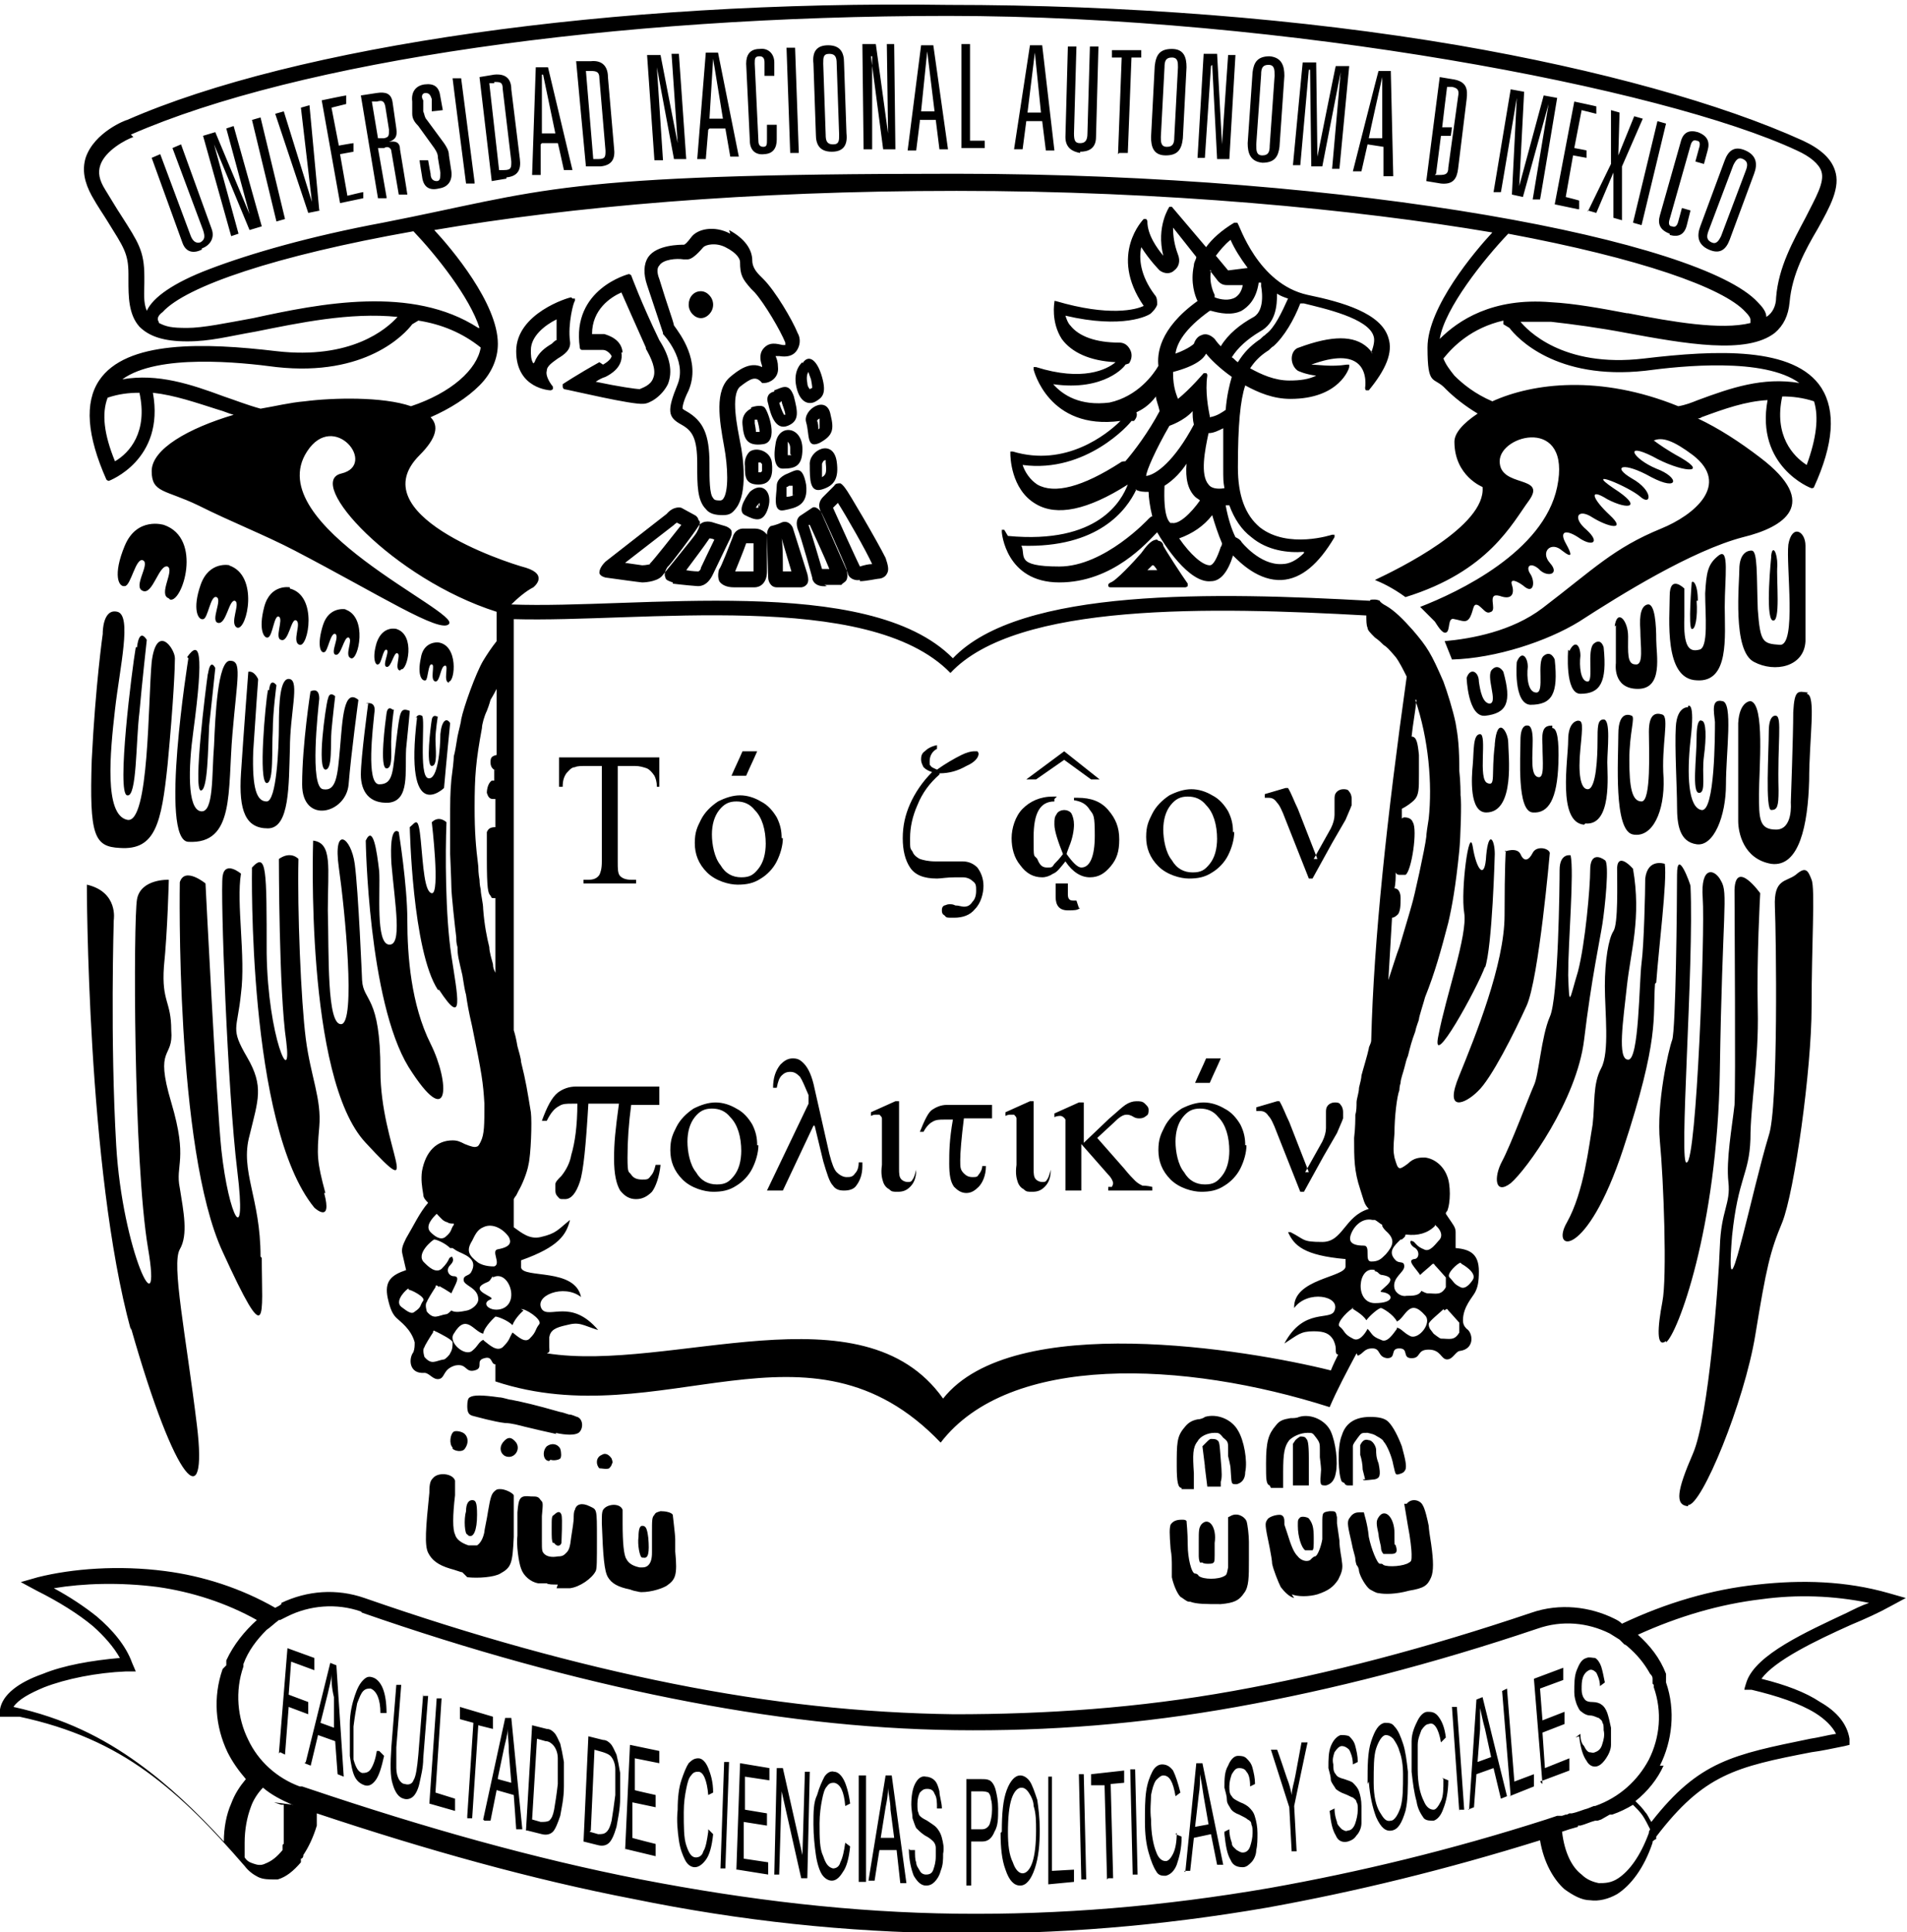 <?xml version="1.0" encoding="UTF-8"?>
<svg id="Capa_1" xmlns="http://www.w3.org/2000/svg" version="1.1" viewBox="0 0 155.9 157.9">
  <!-- Generator: Adobe Illustrator 29.5.0, SVG Export Plug-In . SVG Version: 2.1.0 Build 137)  -->
  <defs>
    <style>
      .st0 {
        fill-rule: evenodd;
      }
    </style>
  </defs>
  <path class="st0" d="M59.7,19.1c-1.3-.7-2.7-.4-3.2.3-.3.4-.5.6-.6.6-.3,0-2.2,0-2.9,1-.4.6-.4,1.4-.1,2.3,1.1,3.3,1.3,3.9,1.3,3.9,0,0,0,0,0,.1,0,0,2,2.1,1.2,4.1-.9,2.2-.8,2.7.3,3.3.9.5,1.3,1.1,1.3,3.2v.2c0,1.5,0,2.8.7,3.5.3.4.8.5,1.4.5s.8-.2,1.1-.6c.9-1.2.6-4,.3-5.4-.2-1.1-.8-3.8,0-4.5.9-.7,1.3-.9,1.8-.3,0,0,0,0,.2,0,.4,0,1.2-.4,1.1-1.3,0-.4-.1-.7-.2-.9,0,0,0,0,0,0,0,0,.2,0,.3,0,.6.1,1.1,0,1.4-.4.3-.4.4-1,.1-1.5-.4-1-1.8-3.4-2.8-4.4l-.3-.3q-.6-.6-.6-1.2c0-.9-.6-1.8-1.9-2.5h0ZM115.8,57.2c-.1,1-.3,2-.4,3,.4,0,.5.5.6,1.5,0,.3,0,.6,0,.6,0,0,0,.5,0,1,0,1.2,0,1.7-.4,2.1-.2.2-.6.5-1,.7v.8c0,0,.1-.1.2-.1.3,0,.6.1.7.4.4.6-.1,4-.6,4.3,0,0-.2,0-.4,0-.2,0-.3,0-.4-.2,0,0,0,0,0,0,0,.4,0,.9-.1,1.3h0c.3,0,.5.3.5.8,0,.5,0,1.2-.3,1.4,0,0-.2.2-.4.2-.1,1.7-.2,3.4-.3,5.1h0c.3-.9.7-2.2.9-2.7.2-.7.9-3,1-3.4.2-.6,1.1-4.7,1.2-5.6,0-.2.1-.9.2-1.5.3-2.8,0-6.5-1.1-9.7h0ZM37,118.3c-.3-.3-.2-1.1.1-1.3.2-.1.7,0,.9.2.3.3.3.8,0,1.2-.2.3-.8.2-1,0h0ZM45.5,117.2c-.9-.2-1.8-.4-2.6-.6-.4-.1-1.1-.3-1.6-.3-.9-.1-2.3-.5-2.7-.6-.3-.1-.4-.3-.4-.8q0-.6.2-.7c.3-.2,1-.2,2.4,0,.3,0,.8.2,1,.2,1,.2,1.9.4,4,1,.1,0,.4.1.7.2.3,0,.6.2.7.2.5.2.5,1,.1,1.3-.3.2-1,.2-1.9,0h0ZM52.5,127.3c-.2,0-.4-1.1-.3-1.7,0-.6.1-.9.3-.9.3,0,.4.2.5,1,.1,1.2,0,1.7-.4,1.6h0ZM52.5,130.1c-.1,0-.5,0-1-.2-1-.2-1.5-.5-1.8-1-.3-.5-.4-1.7-.5-4.4,0-.7,0-.9.1-1.1.3-.5,1.4-.6,1.6,0,0,.1,0,.6,0,1.1,0,1.6.1,2.6.3,2.9.2.4.6.6,1.1.7.4,0,.4,0,.6-.1.3-.2.4-.6.4-1.1,0-.2,0-.9,0-1.6,0-1.1,0-1.3.2-1.5.1-.2.2-.2.5-.3.4,0,.9.1,1,.3,0,.1.2,1.6.2,2,0,.1,0,.6,0,1,.2,2,0,2.3-.7,2.8-.5.3-1.6.6-2.4.5h0ZM45.2,126.1c-.1-.2-.1-.4-.1-1.2,0-.9,0-1,.2-1.1.3-.3.5-.3.6,0,.1.3,0,2.1,0,2.3-.1.3-.4.3-.6,0h0ZM45.6,129.5c-.4,0-.8,0-.9-.1,0,0-.2,0-.2,0,0,0-.3,0-.5,0-.6-.1-1.2-.6-1.4-1.2-.2-.5-.4-2-.3-2.7,0-.2,0-.6,0-.9,0-.2,0-.7,0-1,.1-1.2.2-1.4,1.1-1.3.5,0,.6,0,.8.3.2.2.2.2.1,1.3,0,.6,0,1.5,0,2,0,.8,0,.9.2,1.1.2.2.6.3,1.1.2.4,0,.5-.1.7-.3.2-.2.3-.4.4-1.3.1-.6.2-1.3.2-1.5,0-.2,0-.6.1-.7.1-.5.6-.6,1.2-.3.6.3.6.1.6,2.7,0,1.8,0,2.4-.1,2.6-.3.6-1.3,1.3-2.1,1.4-.2,0-.7,0-1.1,0h0ZM38.2,125.4c-.2,0-.3-1.2-.1-1.9,0-.6.2-.9.5-.9s.4.2.4,1.2c0,1.3-.3,1.9-.7,1.7h0ZM37.8,128.5c-.1,0-.6-.2-1-.3-1-.3-1.5-.7-1.8-1.3-.3-.6-.2-2,.1-4.9,0-.8.1-1,.3-1.2.4-.5,1.6-.4,1.8.2,0,.1,0,.6,0,1.2-.2,1.7-.2,2.8,0,3.2.1.4.5.7,1.1.9.4,0,.5,0,.7,0,.3-.2.5-.6.6-1.1,0-.2.2-1,.3-1.7.2-1.2.3-1.4.5-1.6.2-.2.3-.2.5-.2.4,0,1,.3,1.1.5,0,.2,0,1.7,0,2.2,0,.1,0,.6,0,1.2-.1,2.2-.2,2.5-1.1,3-.5.3-1.8.4-2.7.3h0ZM49,120c-.3-.3-.3-.9.2-1.1.3-.2.6,0,.8.3.1.3.1.3,0,.5,0,.1-.2.3-.2.3-.2.1-.6,0-.8,0h0ZM44.9,119.4c-.5,0-.6-.8-.2-1.2.4-.3.9-.2,1.1.2.1.3.1.7,0,.8-.1.1-.5.2-.8.1h0ZM41.3,119c-.4-.2-.5-.7-.2-1.1.4-.5.7-.5,1.1,0,.4.6-.2,1.4-.9,1.1h0ZM111.6,120.9c0,0-.1-.4-.2-.8,0-.4-.1-.9-.2-1.2,0-.4,0-.5,0-.8.2-.4.4-.5.7-.4.3,0,.6.5.6.8s0,.6.2,1.1c.2,1,.1,1.2-.3,1.3-.9.1-.9.1-1,0h0ZM98.1,127.7c0,0-.1-.2-.1-.5,0-.3,0-.8,0-1.2,0-.9,0-1.1.2-1.4.6-.7,1.3.2,1.1,1.5,0,.3,0,.8,0,1,0,.6,0,.7-.5.7-.2,0-.4,0-.5-.1h0ZM97.2,130.9c-.2,0-.5-.3-.7-.4-.3-.3-.6-1.1-.7-1.6,0-.2,0-.4,0-.5,0,0,0-.3,0-.5,0-.2,0-.8-.1-1.3-.1-1.3-.1-1.7,0-2,.2-.3.5-.4.9-.4.2,0,.3,0,.4.1,0,.1.1.9.1,2,0,1,.3,2.3.6,2.3,0,0,.2,0,.3.2.4.3,1.6.3,2.1,0,.2-.1.2-.2.3-.7,0-.3,0-1.3,0-2.3v-1.8s.2-.1.2-.1c.5-.3,1.1,0,1.3.4.1.3.2,1.2.2,1.7,0,.2,0,.9,0,1.5,0,1.4,0,2.2-.4,2.7-.4.6-.8.8-1.9.9-1.2,0-2,0-2.5-.2h0ZM98.5,119.8l-.2-1.6.3-.3c.2-.2.3-.3.4-.3.2,0,.4,0,.5.1.2.1.2.3.3,1.6.1,1.1.1,1.5,0,1.8v.4c0,0-.6,0-.6,0h-.5c0,0-.2-1.6-.2-1.6h0ZM96.6,121.6c-.3,0-.4-.5-.4-1.8,0-1.8,0-2.4.6-3.1.3-.4.6-.6,1.1-.7.2,0,.5-.1.6-.2,1-.3,2.2.2,2.7,1.1.5.8.8,2.5.6,3.4,0,.6-.3.9-.7,1-.5,0-.4,0-.5-1.3,0-.2-.2-1-.2-1,0,0,0-.3,0-.6,0-.5,0-.6-.4-.9-.3-.4-.4-.4-.7-.4-.6,0-1.2.3-1.4.7-.4.5-.4,1.1-.3,2.6v1.3c.1,0-.4,0-.4,0-.3,0-.5,0-.6,0h0ZM106.7,126.7c-.3-.2-.6-1.1-.6-2,0-.5,0-.5.2-.7.2-.1.6,0,.7.1.3.4.4.7.4,1.6,0,.7,0,.9-.1,1-.2,0-.4,0-.6,0h0ZM105.8,130.6c-.4-.1-.8-.5-1.1-.9-.2-.4-.6-1.4-.7-1.9,0-.2-.1-.8-.2-1.3-.4-1.9-.4-2-.2-2.3.1-.2.6-.4,1-.4s.4.4.4.6,0,.2,0,.2c0,0,.1.3.2.6.4,1.3.6,1.7.9,2,.3.4.9.5,1.1.2,0,0,.2-.2.3-.2.2,0,.5-.8.6-1.4,0-.3,0-.8,0-1.3,0-.9,0-.9.6-1,.5,0,.5,0,.6.5,0,.2,0,.4,0,.5,0,0,.1.7.2,1.4,0,.7.2,1.5.2,1.7.1.6,0,.9-.3,1.5-.4.6-.8.9-1.7,1.2-.7.2-1.6.2-2.1,0h0ZM113.1,127c0,0-.2-.2-.2-.5,0-.2-.2-.8-.2-1.1-.2-.9-.2-1.1,0-1.4.5-.8,1.3,0,1.3,1.3s0,.8.1,1c.2.6,0,.7-.4.7-.2,0-.4,0-.5,0h0ZM112.7,130.2c-.2,0-.5-.2-.7-.3-.3-.2-.8-1-.9-1.5,0-.2-.1-.4-.2-.5,0,0-.1-.3-.1-.5,0-.2-.2-.7-.3-1.3-.3-1.3-.4-1.7-.2-2,.2-.3.4-.5.8-.5.2,0,.4,0,.4,0,0,.1.3.9.4,2,.2,1,.7,2.2.9,2.2s.2,0,.3.1c.4.2,1.7.1,2.1-.2.2-.1.2-.2.2-.7,0-.3-.1-1.3-.3-2.3l-.3-1.8h.2c.4-.5,1.1-.3,1.3.1.2.3.4,1.2.5,1.7,0,.2.1.9.2,1.5.2,1.4.2,2.2,0,2.7-.3.7-.6.9-1.8,1.1-1.1.3-2,.3-2.5.2h0ZM105.7,119.7v-1.7c0,0,.2-.3.2-.3.2-.2.4-.3.4-.3.2,0,.4,0,.5.2.1.1.2.3.2,1.6,0,1.1,0,1.5,0,1.8v.4c-.1,0-.7,0-.7,0h-.6s0-1.6,0-1.6h0ZM103.8,121.4c-.3-.1-.3-.5-.3-1.8,0-1.8.2-2.4.8-3.1.3-.4.6-.5,1.2-.6.2,0,.5,0,.7-.1,1-.3,2.2.3,2.6,1.2.4.9.6,2.5.4,3.4-.1.6-.4.9-.8,1-.5,0-.5,0-.4-1.3,0-.2-.1-1-.1-1,0,0,0-.3,0-.6,0-.5,0-.6-.3-1-.3-.4-.3-.4-.7-.4-.6,0-1.2.3-1.5.6-.4.5-.5,1.1-.5,2.6v1.3s-.4,0-.4,0c-.3,0-.5,0-.6,0h0ZM109.7,121.1c-.3-.5-.4-2.9,0-3.8.3-1,1.1-1.5,2.3-1.5.7,0,1.2.1,1.5.4.4.4.8,1.2,1.1,2,.3,1.1.4,1.6.3,1.9-.1.2-.2.3-.6.4-.2,0-.2.1-.4-.8-.1-.6-.5-1.6-.8-1.9,0-.1-.3-.3-.5-.4-.3-.2-.4-.2-.8-.3-.5,0-.5,0-.8.4-.2.3-.4.5-.4.7,0,.5,0,1.9,0,2.6v.6c0,0-.3,0-.3,0-.2,0-.3,0-.4-.2h0ZM105.3,100.7c.5,1.1,1.3,1.9,4.7,2.2v.6c0,.9-4.3,1-4.2,3.4,1.1-1.5,3.8-1,3.3.2-.3.9-2.5-.3-4.1,2.7,1.1-.7,1.3-1,2.4-1,.9,0,1.3.2,1.6.7.1.2.2.5.2.7,0,.3,0,.5.2.5-.2.4-.4.8-.6,1.3-6.8-1.7-26-4.9-31.7,2.3-6.6-9.3-22.3-2.1-32.4-3.7.3-.1.2-.2.2-.6,0-.2,0-.4,0-.7.1-.6.5-.8,1.4-1,1.1-.3,1.3,0,2.6.4-2.2-2.6-4-.9-4.6-1.7-.7-1.1,1.8-2.1,3.2-1-.5-2.4-4.7-1.5-4.9-2.4v-.6c3.1-1.1,3.7-2.1,4-3.3-1,.8-1.1,1.1-2.4,1.4-.9.2-1.5-.3-2.2-.8v-2.3c.1-.2.2-.3.2-.3,0,0,.1-.2.2-.4.3-.5.7-1.5.8-2.1.2-.8.3-3.5.2-4.3-.3-1.8-.4-2.5-.8-4.1,0-.3-.2-.9-.3-1.3-.1-.6-.2-1-.3-1.3v-33.6c10.3.3,29-2.5,35.7,4.4,5.4-5.8,21.4-5.4,34-4.7,0,.4,0,.8.1,1,0,.2.2.4.6.8.3.2.6.5.7.6.3.2.4.3,1,1,.3.4.6,1,.9,1.6-1.6,11.4-2.7,21.5-2.9,29.7,0,.3-.2.5-.2.7-.1.5-.5,1.8-.6,2.2,0,.2-.1.6-.2,1,0,.4-.2.9-.2,1.2,0,.3,0,.7-.1,1,0,.3,0,1.1-.1,1.9,0,1.7,0,2.7.5,4.2.3.9.3,1.2.7,1.6-2,.6-2.1,2.7-3.8,2.7s-1.4-.2-2.6-.8h0ZM111,110.8c.5-.2.5-.6,1.2-.6s.4.7,1.2.8c.8,0,.2-.8,1-.8s.2.8,1,.8.4-.7,1.4-.7,1,.8,1.5.8c.5,0,.7-.7,1.1-.7,1.2-.2,1-1.5.5-1.8-.2-.2-.3-.4-.3-.7,0-1.1.8-1.9,1-2.3.2-.4.3-.8.3-1.7,0-1.4-.7-1.8-1.9-1.9v-1.3c0-.4-.2-.6-.6-1.2l-.2-.3c0,0,0-.2.1-.2.3-.7.3-2.2,0-2.9-.3-.8-1-1.4-1.8-1.5-.4,0-.9,0-1.4.5-.8.6-.8.5-1.1-.5-.1-.5-.1-.8,0-2,0-1.3.2-3,.4-3.5,0,0,0-.3.1-.6,0-.3.2-.8.3-1.2.1-.4.2-.8.3-1,.2-.8.3-1.2.6-2,.1-.5.3-.9.3-1,0-.2.4-1.4.5-1.8.8-2,1.3-3.8,1.9-6.1.3-1.3.6-2.9.9-5.9.1-1,.2-4,.1-4.5,0-.2,0-1.1-.1-2,0-1.9-.1-2.8-.3-3.9-.2-1-.7-2.6-1-3.4-1-2.3-1.3-2.8-2.5-4.2-.8-.9-1.5-1.6-2.2-2-.2-.1-.5-.3-.5-.4,0,0-.2-.1-.4-.1-.3,0-.4,0-.4.1-12.6-.7-28.6-1.1-34.1,4.7-6.9-7-25.9-4-36.1-4.4.5-.5,1.2-1.1,1.8-1.4,0,0,1.3-1-.6-1.6-1.9-.5-13.5-4.4-8.7-9.2,1.4-1.4,1.6-2.4.9-3.1,1.6-.7,3-1.6,4-2.6,1-1,1.5-2.2,1.5-3.4,0-3.3-3.8-7.8-5.2-9.3,11.1-1.9,25.7-3.2,42.7-3.2s32.6,1.5,43.8,3.4c-1.4,1.5-5.3,6.1-5.3,9.4s.5,2.3,1.5,3.4c.7.7,1.6,1.4,2.6,2-1.2.8-1.9,1.6-1.9,2.3,0,2.8,2.3,3.7,2.3,3.7.3,3.2-6.9,6.7-8.8,7.6.5.2,1.4.6,2.5,1.4,6.8-2.1,8.7-6,10.1-7.9,1.5-2.1-2.4-1-2.4-3.2s5.9-3.7,4.7,2.1c-1.1,5.3-8.1,8.6-11.2,9.8.4.4.8.8,1.2,1.2.2.3.6,1,.9.9.4-.1.1-1.3.7-1.1.6.1,1,.4,1.3-.2.3-.6.2-1.2.7-.9.5.4.6.7,1,.5.5-.2-.4-1.6.7-1.3,1.1.4,1.2-.3,1-.9-.2-.6.5-.3,1.1.2.7.5.8-.5.4-1.1-.4-.6,0-1,.7-.4.6.7,1.8.5.9-.5-.8-.9.1-1.8,1-1,.9.7.8.3.3-.6-.5-.9-.1-1.2,1-.5,1.1.8,1.9.5.7-.6-1.2-1-.7-1.8.5-1,1.3.8,2.8,1.1,1.4-.2-1.4-1.3-1.8-2.3-.2-1.3,1.7.9,3,.7.5-.9-2.5-1.7,1.3-.1,2.2.7.9.8,1.1-.5-.7-1.5-1.7-1-.7-1.4,1.6-.1,2.3,1.2,2.3,0,.4-.7-1.9-.8-2.7-2.2-.3-1,2.3,1.3,4.7,1.5,2.3.1-1.1-.6-1.8-1.1-2.2-1.4.7-.3,1.6,0,3.2,1.2,3.1,2.4.1,4.9-2.6,6-3.9,1.6-5.5,3.3-9.7,6.5-2.5,1.9-5.8,2.5-8,2.7.2.5.4,1,.6,1.5,3.6-.1,7.8-1.5,10.4-3.1,3.4-2.2,9.2-5.8,13.4-6.9,3.3-.8,6.4-2.7,1.4-6.5-1.7-1.3-3.4-2.4-5.1-3.2,0,0,.2,0,.3-.1,1.9-.7,3.6-1.3,5.4-1.4-1,5.4,3.5,7.2,3.6,7.2,0,0,.2,0,.2-.1,1.6-3.5,1.8-6.2.6-8.1-2.2-3.4-8.6-3.1-14.5-2.4-6.7.8-9.6-2.4-10.1-3,.8,0,1.6,0,2.5,0,1.8.2,4,.5,6.1.9,4.9.9,9.9,1.8,12.2,0,.7-.6,1.1-1.4,1.2-2.5.2-2.3,1.3-4.3,2.3-6,1-1.8,1.9-3.4,1.4-4.8-.3-.9-1.1-1.7-2.6-2.4-6.6-3-16.6-5.8-28.2-7.8-12.9-2.2-27.3-3.3-41.7-3.3C49.9,0,24.1,3.8,10.4,9.8c-.1,0-2.7,1-3.4,3.1-.3,1-.1,2,.5,3.1.5.9,1,1.6,1.3,2.1,1.3,2.1,1.7,2.6,1.7,4.3v.5c0,1.3,0,2.8.9,3.8.8.8,2,1.2,3.9,1.2s3.3-.4,5.6-.8c3.5-.7,7.7-1.6,11.6-1.2-.9,1-3.8,3.5-9.9,2.8-5.9-.7-12.3-.9-14.5,2.4-1.2,1.8-1,4.5.6,8.1,0,0,.1.1.2.1,0,0,4.6-1.7,3.6-7.2,1.8.2,3.5.8,5.4,1.4.4.1.8.3,1.2.4-3.7,1.1-6.7,2.8-6.7,4.6s1.1,1.5,3.8,2.8c2.8,1.4,5.4,2.4,7.9,3.7,6.9,3.6,11.9,6.8,12.6,6,1-1-15.5-8.1-11.6-14.1,2.2-3.4,5.8,1.1,2.8,1.8-3,.7,4.2,8.6,12.7,11.3v2.4c-.4.5-.8,1.1-1.1,1.6-.6,1-1.6,3.8-1.8,4.8,0,.2-.2.9-.3,1.4-.1.6-.2,1.3-.3,1.6,0,.3-.1,1.2-.2,1.9-.1,1.2-.1,1.6-.1,3.7,0,1.3,0,2.4,0,2.4,0,0,.1,2.3.1,2.7,0,.6.3,3.3.4,4.1,0,.2,0,.5.1.8,0,.7.1,1,.4,2.3.1.6.2,1.3.3,1.6.1.7.2,1.3.5,2.6.8,3.9.9,4.6,1,6.3,0,1.7,0,2.5-.3,3.1-.1.2-.2.4-.3.4-.2.1-.5,0-1-.2-.4-.2-.6-.3-1-.3-1.3,0-2.2.9-2.5,2.5-.1.7,0,1.3.1,1.9,0,.3.2.5.4.7-.7.8-1.2,1.9-1.8,2.9-.3.6-.4.9-.3,1.3l.3,1.3c-1.2.4-1.8.9-1.5,2.3.2.9.4,1.3.7,1.6.3.3,1.2.9,1.5,2,0,.3,0,.5-.1.8-.4.5-.4,1.8.9,1.7.4,0,.7.6,1.2.5.5-.1.3-.8,1.3-1.1,1-.2.8.6,1.6.4.8-.2,0-.8.8-1,.7-.2.5.5.9.5v1.4s0,0,0,0c13.6,4.5,25.6-6.3,36.4,5,5.6-7.3,19.9-6.7,31.8-2.9.6-1.4,1.4-2.9,2.2-4.4h0ZM117.3,100.2c-.6.6-1.4.8-2.3.7h-.1c0,.2-.2.3-.3.4h-.1c-.5.5-1.1,1-.4,1.7.3.3.7,0,.7.5,0,.5-1,.9-.8,1.8.1.4.6.7,1,.6.5,0,1,0,1.2-.4.2.1.4.2.5.2.7,0,1.1.2,1.5-.5,0,0,0-.6,0-.8-.1-.1-.7-.8-.9-1-.1-.2-.2-.1-.3,0-.2.2-.6.5-.9.8-.4-.6-1.1-1.2-.5-1.3.4,0,.5-.6.1-.9-.2-.1-.4-.3-.4-.5s.3,0,.3,0c.2.2.3.4.8.6.5.3,1-.5,1.3-.8.3-.4,0-.9-.4-1.2h0ZM113,100.1h0c-.2-.1-.4-.3-.6-.4,0,0-.1,0-.2,0-.9-.2-1.6.6-1.8,1.3-.1.4,0,.8,1.1.8.6,0,0,1.3.6,1.3s.8-.2,1.2-.6c.6-.7.8-1.2,0-1.9-.1-.1-.2-.2-.3-.4h0ZM40.6,63c-.3-.1-.5-.3-.5-.7s.1-.5.5-.6v-5.4c-.2.4-.5.9-.5.9s-.1.4-.3.9c-.2.4-.4,1.1-.4,1.4-.5,2.7-.6,3.9-.6,6.5,0,2,.1,3.2.3,4.8,0,.6.1,1.1.1,1.1s0,.4.1.8c0,.4.2,1.1.2,1.6.1,1.3.3,2.3.5,3.1,0,.4.2,1,.3,1.4,0,.3.1.5.2.7v-6.1c0,0-.1,0-.2,0s-.1,0-.2-.2c-.2-.2-.3-.5-.3-3.1,0-1.3,0-1.9,0-2.1.1-.2.2-.4.7-.4v-2.3c0,0-.1,0-.2,0-.3,0-.4-.2-.5-.5,0-.3.1-.8.4-1,0,0,.1,0,.2,0v-.9h0ZM37.1,100c-.2,0-.4,0-.5-.1-.4-.1-.5-.3-.9-.7-.3.3-1,1-.5,1.5.3.3.8.7,1.2.4.6-.5.4-.6.7-1,0,0,0,0,0,0h0ZM38.6,101.4c.2-.4.4-.9.9-1.1.8-.4,1.7.2,2.1.8.2.4.2.8-.9,1-.6.1.3,1.2-.3,1.4-.2,0-.8,0-1.3-.3-.8-.6-1-1-.5-1.8h0ZM35.9,105.1c.2.1.7.4,1,.6.3-.7.8-1.4.2-1.4-.4,0-.7-.5-.3-.9.2-.2.3-.4.2-.6,0-.2-.3,0-.3.1-.1.2-.2.4-.6.8-.5.4-1.1-.2-1.4-.5-.8-.7.7-1.9.8-1.9.2,0,.9.3,1.3.7,0,0,.2,0,.2,0,0,0,.3.2.3.2.5.3,1.9.6,1.2,1.8-.2.3-.6.2-.6.6,0,.5,1.2.6,1.2,1.6,0,.4-.5.8-.9.9-.5.1-1,.2-1.3,0-.1.1-.3.3-.4.3-.7.1-1,.5-1.6-.2,0,0-.2-.6,0-.8,0-.1.5-.9.7-1.2,0-.2.1-.2.3,0h0ZM35.6,108.8c.4.2,1.4.7,1.4.9,0,.3,0,.6-.2.9,0,.1-.4.5-.5.5-.7.1-1,.5-1.6-.2,0,0-.2-.6,0-.8,0-.1.5-.9.7-1.2,0-.2.1-.2.3,0h0ZM40.3,104.4c1.3-.7,2.3,2.2.6,2.6-.9.2-1.6-.5-.8-.8.6-.2-2-.7-.3-1.4.3-.1.3-.3.5-.5h0ZM42.6,107c.3-.1,1.7.8,1.5,1.2-.4.5-.2.6-.8,1.2-.4.4-1-.2-1.4-.5,0,0,0,0,0,0-.3.5-.2.6-.8,1.2-.5.4-1.1-.2-1.5-.5,0,0,0,0-.1-.1-.4.2-.4.5-.9.9-.6.5-2-.7-1.5-1.4,1-1.7,1.6-.2,2.4,0h0c.1-.6,1-1.4,1-1.4.2,0,1,.3,1.4.7.2-.6.9-1.2.9-1.2h0ZM33.4,105.4c.2,0,1.4.6,1.2.9-.3.4-.1.5-.7.9-.3.3-.8-.2-1.1-.4-.6-.5.5-1.5.6-1.5h0ZM118,107c-.3.3-1.2,1-1.2,1.2,0,.4.2.5.4.8,0,0,.5.4.6.4.7,0,1.1.2,1.5-.5,0,0,0-.6,0-.8-.1-.1-.7-.8-.9-1-.1-.2-.2-.1-.3,0h0ZM112.4,103.8c-1.4-.4-1.7,2.7,0,2.7s1.5-.8.6-.9c-.7,0,1.8-1.1,0-1.4-.3,0-.3-.3-.6-.3h0ZM110.7,106.9c-.3,0-1.5,1.2-1.2,1.5.5.4.3.6,1.1,1,.5.3,1-.4,1.2-.8,0,0,0,0,0,0,.4.4.3.6,1.1.9.5.3,1-.5,1.3-.9,0,0,0,0,0-.1.4.1.5.4,1.1.7.7.3,1.8-1.1,1.2-1.7-1.3-1.5-1.6.2-2.3.5h0c-.3-.6-1.2-1.1-1.3-1.1-.2,0-.9.6-1.2,1-.3-.5-1.1-.9-1.2-1h0ZM119.4,103.2c-.2,0-1.2.9-.9,1.2.4.4.3.5.9.8.4.2.8-.3,1-.6.4-.6-.9-1.3-.9-1.3h0ZM97.7,88.5c.3-.7.6-1.3.9-2h1.2c-.3.7-.6,1.3-.9,2h-1.2ZM76.8,63.3c-.8.7-1.4,1.5-1.8,2.5-.4.9-.6,1.8-.6,2.7s0,.8.2,1.1c.1.3.4.5.6.6.3.1.7.2,1.3.2s.9,0,1.7,0c.2,0,.3,0,.5,0,.5,0,.9.2,1.2.5.3.4.5.9.5,1.5s-.2,1.4-.7,1.9c-.4.5-1,.7-1.7.7s-.6,0-.8-.2c-.2-.1-.2-.3-.2-.4s0-.3.2-.4c.1,0,.2-.1.4-.1s.3,0,.5.1c.3,0,.5.1.7.1.3,0,.5-.1.7-.4.2-.2.3-.5.3-.9s0-.6-.3-.8c-.2-.2-.5-.3-.8-.3s-.3,0-.6,0c-.7,0-1.2.1-1.5.1-1.1,0-1.8-.3-2.2-.9-.4-.6-.6-1.4-.6-2.4s.2-1.9.6-2.8c.4-.9,1-1.8,1.8-2.6-.3-.1-.5-.2-.7-.4-.1-.2-.2-.4-.2-.6s0-.5.3-.7c.2-.2.5-.4,1-.5v.3c-.4.2-.6.6-.6,1s0,.3.1.4c0,.1.3.2.5.3.7-.5,1.4-.9,2-1.2.4-.2.8-.3,1-.3s.2,0,.3,0c0,0,.1.1.1.2,0,.3-.3.7-1,1-.7.4-1.4.6-2.2.6h0ZM53.9,61.9v2.4c.1,0-.2,0-.2,0,0-.4-.1-.7-.2-.9-.2-.3-.4-.5-.6-.6-.3-.1-.6-.2-1-.2h-1.4v7.8c0,.6,0,1,.2,1.2.2.2.5.3.9.3h.4v.3h-4.3v-.3h.4c.4,0,.7-.1.9-.4.1-.2.2-.5.2-1.1v-7.8h-1.2c-.5,0-.8,0-1,.1-.3,0-.5.3-.7.5-.2.3-.3.6-.3,1.1h-.3v-2.4h8.5ZM59.8,63.4c.3-.7.6-1.3.9-2h1.2c-.3.7-.6,1.3-.9,2h-1.2ZM64,68.5c0,.6-.2,1.3-.5,1.9-.3.6-.8,1.1-1.3,1.4-.6.4-1.2.5-1.9.5s-1.8-.3-2.5-1c-.7-.7-1-1.5-1-2.4s.2-1.3.5-1.9c.3-.6.8-1.1,1.4-1.5.6-.3,1.2-.5,1.8-.5s1.2.2,1.7.5c.6.3,1,.8,1.3,1.3.3.6.4,1.1.4,1.7h0ZM62.6,69c0-1.2-.3-2.2-.9-2.8-.4-.5-.9-.7-1.5-.7s-1,.2-1.4.7c-.4.5-.6,1.2-.6,2s.2,1.9.7,2.5c.4.7,1,1,1.7,1s1-.2,1.4-.7c.4-.5.6-1.2.6-2.1h0ZM86.2,65.3v.2c-1.2,0-1.7,1-1.7,2.9s0,1.4.3,1.8c.2.5.4.7.8.7s.4,0,.6-.3c.2-.2.4-.4.7-.8-.4-1-.7-1.9-.7-2.4s0-.6.2-.9c.1-.2.4-.3.6-.3s.5.1.6.3c.1.2.2.5.2.9s-.1,1.1-.4,1.8c-.1.3-.2.5-.2.6.5.7.9,1.1,1.2,1.1.7,0,1.1-.9,1.1-2.6s-.1-1.7-.4-2.1c-.3-.5-.7-.7-1.3-.8v-.2c.1,0,.2,0,.3,0,1.1,0,1.9.3,2.5,1,.6.7.9,1.4.9,2.4s-.2,1.6-.7,2.2c-.5.6-1,.9-1.7.9s-1.4-.4-2-1.3c-.4.5-.7.9-1,1-.3.2-.6.3-.9.3-.7,0-1.3-.3-1.8-1-.5-.6-.7-1.4-.7-2.2s.3-1.8.9-2.4c.6-.6,1.4-1,2.5-1s.2,0,.3,0h0ZM84.7,63.7l2.3-1.6,2.2,1.6h.7c0,0-2.9-2.3-2.9-2.3l-3.1,2.3h.8ZM88.3,74.2c-.2.2-.5.2-1,.2-.7,0-1-.4-1-1.1v-1.1h1v.9c0,.3.1.5.4.5s.2,0,.3,0l.2.6h0ZM100.9,68c0,.6-.2,1.3-.5,1.9-.3.6-.8,1.1-1.3,1.4-.6.4-1.2.5-1.9.5s-1.8-.3-2.5-1c-.7-.7-1-1.5-1-2.4s.2-1.3.5-1.9c.3-.6.8-1.1,1.4-1.5.6-.3,1.2-.5,1.8-.5s1.2.2,1.7.5c.6.3,1,.8,1.3,1.3.3.6.4,1.1.4,1.7h0ZM99.5,68.6c0-1.2-.3-2.2-.9-2.8-.4-.5-.9-.7-1.5-.7s-1,.2-1.4.7c-.4.5-.6,1.2-.6,2s.2,1.9.7,2.5c.4.7,1,1,1.7,1s1-.2,1.4-.7c.4-.5.6-1.2.6-2.1h0ZM107.4,70.2l1.4-2.5c.2-.4.3-.8.3-1.1s0-.4,0-.6c0-.3,0-.6,0-.7,0-.2,0-.4.2-.6.1-.1.3-.2.5-.2s.4,0,.5.2c.1.1.2.3.2.6s0,.4,0,.5c-.1.3-.3.7-.5,1.2l-1.1,1.9-1.6,2.9h-.3l-1.9-4.8c-.3-.8-.5-1.2-.7-1.4-.2-.3-.4-.4-.7-.4s-.2,0-.3,0v-.3l1.7-.5h.2c.3.5.5,1.1.8,1.7l1.6,4.1h0ZM53.9,88.9v1.4h-2.3c-.2,1.5-.3,2.9-.3,4.3s.1,1.1.3,1.4c.2.3.5.4.9.4s.5,0,.7-.3c.2-.2.3-.5.4-.9h.4c-.1,1-.4,1.8-.7,2.2-.4.4-.8.6-1.3.6s-.9-.2-1.3-.7c-.3-.5-.5-1.3-.5-2.6s.1-2.3.4-4.5h-2.5c-.2,3.4-.4,5.5-.7,6.4-.3.9-.7,1.4-1.2,1.4s-.4,0-.6-.2c-.2-.2-.2-.4-.2-.6s0-.3,0-.4c0-.2.2-.4.5-.7.4-.5.7-1.1.8-1.7.3-1,.5-2.4.5-4.2h-.4c-.5,0-.8,0-1.1.2-.4.2-.7.6-1,1.2h-.4c.4-1.1.8-1.9,1.3-2.3.4-.3.9-.5,1.5-.5h6.8ZM62,93.6c0,.6-.2,1.3-.5,1.9-.3.6-.8,1.1-1.3,1.4-.6.4-1.2.5-1.9.5s-1.8-.3-2.5-1c-.7-.7-1-1.5-1-2.4s.2-1.3.5-1.9c.3-.6.8-1.1,1.4-1.5.6-.3,1.2-.5,1.8-.5s1.2.2,1.7.5c.6.3,1,.8,1.3,1.3.3.6.4,1.1.4,1.7h0ZM60.6,94.1c0-1.2-.3-2.2-.9-2.8-.4-.5-.9-.7-1.5-.7s-1,.2-1.4.7c-.4.5-.6,1.2-.6,2s.2,1.9.7,2.5c.4.7,1,1,1.7,1s1-.2,1.4-.7c.4-.5.6-1.2.6-2.1h0ZM66.5,92l-2.5,5.3h-1.3l3.4-7.1v-.7c-.3-.7-.5-1.2-.7-1.5-.3-.3-.5-.4-.8-.4s-.5.1-.7.3c-.2.2-.3.5-.4,1h-.3c0-.8.2-1.4.6-1.9.3-.3.6-.5,1-.5s.6.1.9.4c.4.4.7,1.1.9,2.1l1.2,5.3c.2.8.4,1.3.6,1.5.2.2.5.4.8.4s.5,0,.7-.3c.2-.2.3-.5.3-.9h.3c0,.1,0,.2,0,.3,0,.7-.2,1.2-.5,1.6-.2.3-.6.4-1,.4s-.7-.1-.9-.4c-.3-.3-.5-1-.8-2l-.7-2.9h0ZM74.6,95.6h.3c0,.7-.2,1.1-.5,1.4-.3.3-.6.4-1,.4s-.5,0-.7-.2c-.2-.1-.4-.3-.5-.6-.1-.3-.2-.7-.1-1.4v-3.2c0-.3,0-.5,0-.6,0-.1-.1-.2-.2-.3,0,0-.2,0-.3,0s-.2,0-.4.1v-.3c0,0,2-.9,2-.9h.3v5.5c0,.4,0,.7.2.9.1.1.3.2.5.2s.3,0,.4-.2c.1-.1.2-.4.3-.8h0ZM81.1,90.3v1.1h-2.3c-.2,1.6-.3,2.8-.3,3.4s0,.8.3,1.1c.2.2.4.3.7.3s.4,0,.5-.2c.1-.1.3-.4.3-.7h.3c0,.8-.3,1.4-.6,1.7-.3.3-.6.5-1,.5s-.7-.2-1-.5c-.3-.4-.4-1-.4-1.9s0-1.9.3-3.6h-.7c-.4,0-.7,0-1,.2-.2.1-.5.4-.7.8h-.3c.4-1,.7-1.6,1-1.8.3-.2.7-.4,1.2-.4h3.6ZM85.6,95.6h.3c0,.7-.2,1.1-.5,1.4-.3.3-.6.4-1,.4s-.5,0-.7-.2c-.2-.1-.4-.3-.5-.6-.1-.3-.2-.7-.1-1.4v-3.2c0-.3,0-.5,0-.6,0-.1-.1-.2-.2-.3,0,0-.2,0-.3,0s-.2,0-.4.1v-.3c0,0,2-.9,2-.9h.3v5.5c0,.4,0,.7.2.9.1.1.3.2.5.2s.3,0,.4-.2c.1-.1.2-.4.3-.8h0ZM88.6,90.1v3.3l2.1-2c.6-.5,1-.9,1.3-1.1.3-.2.6-.3.9-.3s.5,0,.7.2c.2.2.3.3.3.5s0,.4-.2.5c-.1.1-.3.2-.5.2s-.3,0-.5-.1c-.3-.2-.5-.2-.6-.2-.3,0-.6.2-1.1.7l-1.3,1.2,2.2,2.5c.4.5.7.8.9,1,.2.2.4.3.6.4.1,0,.4,0,.8.1v.3h-3.6v-.3c.2,0,.3,0,.3,0,0,0,.1-.2.1-.3,0-.1-.1-.4-.4-.7l-2.2-2.5v3.8h-1.3v-5.1c0-.4,0-.6,0-.7-.1-.2-.3-.3-.4-.3s-.3,0-.5.1v-.3c0,0,2-.9,2-.9h.3ZM101.9,93.6c0,.6-.2,1.3-.5,1.9-.3.6-.8,1.1-1.3,1.4-.6.4-1.2.5-1.9.5s-1.8-.3-2.5-1c-.7-.7-1-1.5-1-2.4s.2-1.3.5-1.9c.3-.6.8-1.1,1.4-1.5.6-.3,1.2-.5,1.8-.5s1.2.2,1.7.5c.6.3,1,.8,1.3,1.3.3.6.4,1.1.4,1.7h0ZM100.5,94.1c0-1.2-.3-2.2-.9-2.8-.4-.5-.9-.7-1.5-.7s-1,.2-1.4.7c-.4.5-.6,1.2-.6,2s.2,1.9.7,2.5c.4.7,1,1,1.7,1s1-.2,1.4-.7c.4-.5.6-1.2.6-2.1h0ZM106.7,95.8l1.4-2.5c.2-.4.3-.8.3-1.1s0-.4,0-.6c0-.3,0-.6,0-.7,0-.2,0-.4.2-.6.1-.1.3-.2.5-.2s.4,0,.5.2c.1.1.2.3.2.6s0,.4,0,.5c-.1.3-.3.7-.5,1.2l-1.1,1.9-1.6,2.9h-.3l-1.9-4.8c-.3-.8-.5-1.2-.7-1.4-.2-.3-.4-.4-.7-.4s-.2,0-.3,0v-.3l1.7-.5h.2c.3.5.5,1.1.8,1.7l1.6,4.1h0ZM22.8,143.3l.7-8.6,2.2.8v1c0,0-1.9-.7-1.9-.7l-.2,2.7,1.6.6v1c0,0-1.6-.6-1.6-.6l-.3,3.9-.4-.2h0ZM25,144l2-8.1.5.2.6,9.1-.5-.2-.2-2.7-1.4-.5-.6,2.5-.5-.2h0ZM26.2,140.8l1.1.4v-2.5c-.2-.8-.2-1.4-.2-1.9,0,.5-.2,1.1-.3,1.6l-.6,2.4h0ZM31,143.1l.4.4c-.2.9-.4,1.6-.7,2-.3.4-.6.5-.9.4-.3-.1-.6-.3-.8-.7-.2-.4-.3-1-.4-1.7,0-.7,0-1.6,0-2.6,0-.9.2-1.7.4-2.3.2-.6.4-1,.7-1.3.3-.3.5-.3.8-.2.3.1.6.4.8.9.2.5.3,1.2.3,2h-.5c0-1.1-.3-1.8-.8-2-.2,0-.4,0-.6.2-.2.2-.3.5-.5,1-.1.5-.2,1.1-.3,1.9,0,1.2,0,2.1,0,2.7.2.7.4,1,.7,1.1.2,0,.5,0,.7-.3.2-.3.4-.8.5-1.5h0ZM34.6,138.6h.4c0,.1-.4,5.1-.4,5.1,0,.8-.2,1.5-.3,2-.1.5-.3.9-.5,1.1-.2.2-.5.3-.8.2-.4-.1-.7-.5-.9-1.2-.2-.6-.2-1.6-.1-3.1l.4-5h.4c0,.1-.4,5.1-.4,5.1,0,.8,0,1.4,0,1.7,0,.4.1.7.2.9.1.2.3.4.5.4.3.1.6,0,.7-.3.2-.3.3-1,.4-2.1l.4-5h0ZM35.1,147.4l.6-8.6h.4c0,.1-.5,7.7-.5,7.7l1.6.5v1c0,0-2.1-.6-2.1-.6h0ZM38.2,148.4l.5-7.6-1.1-.3v-1c0,0,2.7.8,2.7.8v1c0,0-1.2-.3-1.2-.3l-.5,7.6h-.4ZM39.5,148.7l1.8-8.3h.5c0,.1.9,9.1.9,9.1h-.5c0-.1-.2-2.8-.2-2.8l-1.4-.4-.5,2.5h-.5ZM40.7,145.4l1.1.3-.2-2.5c0-.8-.1-1.4-.1-1.9,0,.5-.2,1.1-.3,1.6l-.5,2.4h0ZM43,149.6l.5-8.6,1.2.3c.3,0,.5.2.6.3.2.2.3.5.5.9.1.4.2.9.3,1.5,0,.6,0,1.2,0,2,0,1-.2,1.8-.3,2.4-.2.6-.4,1.1-.6,1.3-.2.2-.5.3-.9.2l-1.2-.3h0ZM43.5,148.7l.7.2c.3,0,.5,0,.7-.1.2-.2.3-.4.4-.9.1-.6.2-1.2.3-2.1,0-.9,0-1.6,0-2.1,0-.5-.2-.9-.4-1.1-.1-.1-.3-.3-.6-.3l-.7-.2-.4,6.6h0ZM47.7,150.6l.4-8.7,1.2.3c.3,0,.5.2.6.3.2.2.3.5.5.9.1.4.2.9.3,1.5,0,.6,0,1.2,0,2,0,1-.2,1.8-.3,2.4-.2.7-.4,1.1-.6,1.3-.2.2-.5.3-.9.2l-1.2-.3h0ZM48.2,149.7l.7.2c.3,0,.5,0,.7-.2.2-.2.3-.5.4-.9.1-.6.2-1.3.3-2.1,0-.9,0-1.6,0-2.1,0-.5-.2-.9-.4-1.1-.1-.1-.3-.2-.6-.3l-.7-.2-.3,6.6h0ZM51.1,151.3l.4-8.7,2.4.5v1c0,0-2-.4-2-.4v2.6c-.1,0,1.7.4,1.7.4v1c0,0-1.9-.4-1.9-.4v2.9c-.1,0,1.9.5,1.9.5v1c0,0-2.5-.6-2.5-.6h0ZM57.9,149.5l.4.4c-.1,1-.3,1.7-.6,2.1-.3.4-.6.6-.9.6-.3,0-.6-.2-.8-.6-.2-.4-.4-.9-.5-1.6-.1-.7-.2-1.6-.1-2.5,0-1,.1-1.8.3-2.4.2-.6.4-1.1.6-1.4.3-.3.5-.4.8-.4.3,0,.6.3.8.8.2.5.4,1.1.4,2l-.4.2c-.1-1.2-.4-1.9-.8-1.9-.2,0-.4,0-.6.3-.2.2-.3.6-.4,1.1-.1.5-.2,1.1-.2,1.9,0,1.2,0,2.1.2,2.7.2.6.4,1,.8,1,.2,0,.5-.1.6-.5.2-.3.3-.9.4-1.6h0ZM58.9,152.7l.3-8.7h.4c0,0-.3,8.7-.3,8.7h-.4ZM60.2,152.8l.3-8.7,2.4.4v1s-2-.3-2-.3v2.7c0,0,1.8.3,1.8.3v1s-1.9-.3-1.9-.3v3c0,0,2,.3,2,.3v1s-2.5-.4-2.5-.4h0ZM63.3,153.2l.2-8.7h.5c0,0,1.6,7.1,1.6,7.1l.2-6.8h.4s-.2,8.7-.2,8.7h-.5c0,0-1.6-7.1-1.6-7.1l-.2,6.8h-.4ZM69.1,150.6l.4.3c-.1,1-.3,1.7-.6,2.1-.3.5-.6.7-.9.7-.3,0-.6-.2-.8-.5-.2-.3-.4-.9-.5-1.6-.1-.7-.2-1.6-.2-2.5,0-1,0-1.8.3-2.4.2-.7.4-1.1.6-1.5.2-.3.5-.5.8-.4.3,0,.6.3.8.7.2.4.4,1.1.5,1.9l-.4.2c-.1-1.2-.4-1.8-.9-1.9-.2,0-.4,0-.6.3-.2.2-.3.6-.4,1.1-.1.5-.2,1.2-.2,1.9,0,1.2,0,2.1.3,2.7.2.6.4.9.8,1,.2,0,.5-.1.6-.5.2-.4.3-.9.4-1.6h0ZM70.2,153.8v-8.7c.1,0,.6,0,.6,0v8.7c-.1,0-.6,0-.6,0h0ZM71,153.7l1.4-8.6h.5s1.2,8.8,1.2,8.8h-.5s-.3-2.7-.3-2.7h-1.4c0-.1-.4,2.5-.4,2.5h-.5ZM72,150.2h1.1c0,0-.3-2.3-.3-2.3,0-.7-.2-1.4-.2-1.8,0,.6-.1,1.1-.2,1.6l-.4,2.5h0ZM74.4,151.2h.4c0,.4,0,.8.1,1,0,.3.2.5.3.7.1.2.3.3.5.3.3,0,.5-.1.6-.4.1-.3.2-.6.2-1.1,0-.3,0-.5,0-.7,0-.2-.1-.4-.2-.5-.1-.1-.3-.3-.7-.5-.3-.2-.5-.4-.7-.6-.1-.2-.2-.5-.3-.8,0-.3-.1-.7-.1-1.1,0-.7.1-1.3.3-1.7.2-.4.5-.7.9-.6.2,0,.5.1.7.3.2.2.3.5.4.9,0,.4.2.9.2,1.4h-.4c0-.5,0-.9-.2-1.2-.1-.3-.3-.4-.6-.4-.3,0-.4.1-.6.3-.1.2-.2.5-.2.9,0,.4,0,.6.1.8,0,.2.3.4.7.6.3.2.6.4.7.5.2.2.4.5.5.9.1.4.2.8.1,1.3,0,.5,0,.9-.2,1.4-.1.4-.3.7-.5.9-.2.2-.4.3-.7.3-.4,0-.7-.3-1-.8-.2-.5-.4-1.3-.4-2.2h0ZM79,154.1v-8.7c0,0,1.2,0,1.2,0,.3,0,.5,0,.7.1.2.1.4.4.5.8.1.4.2.9.2,1.5,0,.8,0,1.4-.3,1.9-.2.5-.5.8-1,.8h-.9s0,3.6,0,3.6h-.4ZM79.4,149.5h.9c.3,0,.5-.2.6-.4.1-.3.2-.7.2-1.2,0-.3,0-.6-.1-.9,0-.2-.1-.4-.2-.5,0,0-.2-.1-.5-.1h-.9s0,3.1,0,3.1h0ZM81.9,149.7c0-1.5.1-2.6.4-3.4.3-.8.7-1.2,1.1-1.2.3,0,.6.2.8.5.2.3.4.9.6,1.5.1.7.2,1.5.2,2.4,0,1.3-.1,2.3-.4,3.2-.3.9-.7,1.4-1.2,1.4-.5,0-.9-.4-1.2-1.3-.3-.8-.4-1.8-.4-3h0ZM82.4,149.7c0,1.1.1,1.9.4,2.5.2.6.5.9.8.9.3,0,.6-.3.8-.9.2-.6.3-1.5.3-2.6,0-.7,0-1.4-.2-2,0-.4-.2-.8-.4-1.1-.2-.3-.4-.4-.6-.4-.3,0-.6.3-.8.9-.2.6-.3,1.5-.3,2.8h0ZM85.7,153.9v-8.7c-.1,0,.3,0,.3,0v7.7c.1,0,1.8-.1,1.8-.1v1s-2.1.2-2.1.2h0ZM88.4,153.7l-.2-8.7h.4s.2,8.6.2,8.6h-.4ZM90.5,153.6l-.2-7.7h-1.1c0,.1,0-.9,0-.9l2.7-.3v1s-1.1.1-1.1.1l.2,7.7h-.4ZM92.6,153.3l-.2-8.7h.4s.2,8.6.2,8.6h-.4ZM96.1,149.9l.5.2c0,1-.2,1.7-.4,2.3-.2.5-.5.8-.9.9-.3,0-.6,0-.8-.4-.2-.3-.4-.8-.6-1.5-.2-.7-.3-1.5-.3-2.5,0-1,0-1.8.1-2.5.1-.7.3-1.2.5-1.6.2-.4.5-.6.8-.6.3,0,.6.1.9.5.2.4.4,1,.6,1.8l-.4.3c-.2-1.2-.5-1.7-1-1.7-.2,0-.4.2-.6.4-.2.3-.3.7-.4,1.2,0,.5-.1,1.2,0,2,0,1.2.2,2.1.4,2.6.2.6.5.8.8.8.2,0,.4-.2.6-.6.2-.4.3-1,.3-1.7h0ZM96.9,153l.9-8.9h.5c0,0,1.7,8.3,1.7,8.3h-.5c0,0-.5-2.5-.5-2.5l-1.4.3-.3,2.7h-.5ZM97.7,149.3l1.1-.2-.4-2.3c-.1-.7-.2-1.3-.3-1.8,0,.6,0,1.1-.1,1.7l-.3,2.6h0ZM100.1,149.7l.4-.2c0,.5.1.8.2,1.1,0,.3.2.4.4.6.2.1.3.2.5.2.3,0,.5-.2.6-.5.1-.3.2-.7.2-1.1,0-.3,0-.5-.1-.7,0-.2-.1-.3-.3-.4-.1-.1-.3-.2-.7-.4-.3-.1-.6-.3-.7-.5-.1-.2-.3-.4-.3-.7,0-.3-.1-.6-.2-1,0-.7,0-1.3.3-1.8.2-.5.5-.8.8-.8.2,0,.5,0,.7.2.2.2.4.4.5.8.1.4.2.8.2,1.3l-.4.2c0-.6-.1-1-.3-1.2-.1-.2-.3-.3-.6-.3-.3,0-.4.2-.6.5-.1.3-.2.6-.2,1,0,.3,0,.6.2.8.1.2.3.3.7.5.3.1.6.3.7.4.2.2.4.4.5.8.1.3.2.8.2,1.3,0,.5,0,1-.1,1.4,0,.4-.2.8-.4,1-.2.2-.4.4-.7.4-.4,0-.8-.1-1-.6-.3-.5-.4-1.2-.5-2.1h0ZM105.6,151.4l-.2-3.7-1.5-4.7h.5c0-.1.8,2.3.8,2.3.2.5.3.9.4,1.4,0-.5.2-1,.3-1.6l.5-2.7h.5c0-.1-1.1,5.2-1.1,5.2l.2,3.7h-.4ZM108.7,148l.4-.2c0,.5.1.8.2,1.1,0,.2.2.4.4.6.2.1.3.2.5.1.3,0,.5-.3.6-.6.1-.3.2-.7.2-1.1,0-.3,0-.5-.1-.6,0-.2-.2-.3-.3-.4-.1,0-.4-.2-.7-.3-.3-.1-.6-.3-.7-.4-.1-.2-.3-.4-.4-.7,0-.3-.1-.6-.2-1,0-.7,0-1.3.2-1.8.2-.5.5-.8.8-.9.2,0,.5,0,.7.1.2.2.4.4.5.8.1.4.2.8.2,1.3l-.4.2c0-.6-.2-1-.3-1.2-.2-.2-.4-.3-.6-.3-.2,0-.4.2-.6.5-.1.3-.2.6-.1,1,0,.3,0,.6.2.8.1.2.3.3.7.4.3.1.6.2.7.3.2.2.4.4.5.7.1.3.2.7.2,1.2,0,.5,0,1,0,1.4,0,.4-.2.8-.4,1-.2.3-.4.4-.7.5-.4.1-.8,0-1-.5-.3-.5-.4-1.1-.5-2h0ZM111.8,145.8c0-1.5,0-2.6.3-3.5.3-.9.6-1.4,1.1-1.5.3,0,.6,0,.8.3.3.3.5.8.7,1.4.2.6.3,1.4.4,2.3,0,1.3,0,2.4-.2,3.2-.3,1-.6,1.5-1.1,1.6-.5.1-.9-.2-1.3-1.1-.3-.8-.5-1.7-.6-2.9h0ZM112.3,145.7c0,1.1.2,1.9.5,2.4.3.5.5.8.9.7.3,0,.6-.5.8-1.1.2-.7.2-1.6.2-2.7,0-.7-.1-1.4-.3-1.9-.1-.4-.3-.7-.5-1-.2-.2-.4-.3-.6-.3-.3,0-.6.5-.8,1.1-.2.6-.2,1.6-.2,2.8h0ZM117.9,145.3l.5.2c0,1-.2,1.8-.4,2.3-.2.6-.5.9-.8,1-.3,0-.6,0-.8-.2-.2-.3-.5-.7-.6-1.4-.2-.7-.3-1.5-.4-2.4,0-.9,0-1.8,0-2.5,0-.7.3-1.3.5-1.7.2-.4.5-.7.8-.7.3,0,.6,0,.9.4.3.4.5.9.6,1.7l-.4.4c-.2-1.2-.6-1.7-1-1.5-.2,0-.4.2-.6.5-.1.3-.3.7-.3,1.2,0,.5,0,1.2,0,2,0,1.2.2,2,.5,2.6.2.5.5.7.8.7.2,0,.4-.3.6-.7.2-.4.2-1,.2-1.8h0ZM119.3,148.1l-.6-8.6h.4c0-.1.6,8.4.6,8.4h-.4ZM120.1,147.9l.6-9,.5-.2,2,8.1-.5.2-.6-2.5-1.4.5-.2,2.7-.5.2h0ZM120.8,144l1.1-.4-.5-2.3c-.2-.7-.3-1.3-.4-1.7,0,.6,0,1.1,0,1.7l-.2,2.6h0ZM123.5,146.8l-.7-8.6.4-.2.6,7.6,1.6-.6v1c0,0-2,.8-2,.8h0ZM126.1,145.8l-.7-8.6,2.4-.9v1c0,0-1.9.7-1.9.7l.2,2.6,1.8-.7v1c0,0-1.8.7-1.8.7l.2,2.9,2-.8v1c0,0-2.4.9-2.4.9h0ZM128.8,142l.4-.3c0,.5.1.8.3,1,.1.2.2.4.4.5.2,0,.3.1.5,0,.3-.1.5-.3.6-.7.1-.3.2-.7.1-1.1,0-.3,0-.5-.1-.6,0-.2-.2-.3-.3-.4-.1,0-.4-.2-.7-.2-.3,0-.6-.2-.7-.3-.2-.1-.3-.4-.4-.6-.1-.3-.2-.6-.2-1,0-.7,0-1.3.2-1.8.2-.5.4-.9.8-1,.2-.1.5,0,.7,0,.2.1.4.4.5.7.1.3.2.8.3,1.3l-.4.3c0-.5-.2-.9-.3-1.1-.2-.2-.4-.3-.6-.2-.2.1-.4.3-.5.6-.1.3-.1.6-.1,1,0,.3.1.6.2.7.1.2.3.3.7.3.3,0,.6.1.7.2.2.1.4.4.5.7.1.3.2.7.3,1.2,0,.5,0,1,0,1.4,0,.4-.2.8-.4,1.1-.2.3-.4.5-.6.6-.4.2-.8,0-1-.4-.3-.4-.5-1.1-.6-2h0ZM29.5,131.7c-2-.7-4.2-.5-6,.4-.2.1-.4.2-.6.3h-.1c-.4.3-.7.6-1,.8h0s0,0,0,0h0s0,0,0,0h0s0,0,0,0c-.8.8-1.5,1.7-1.9,2.8h0s0,0,0,0h0s0,.2,0,.2c-.7,2-.5,4.2.4,6,.8,1.7,2.3,3.1,4.2,3.8h0s.2,0,.2,0h0s0,0,0,0l.6.2c9.5,3.2,18.4,5.7,27.1,7.4,8.8,1.7,17.3,2.7,25.8,2.8,8.5.1,16.9-.6,25.6-2.1,7.3-1.3,14.8-3.1,22.6-5.6h0s0,0,0,0h0s.3-.1.3-.1l.6-.2h0s.2,0,.2,0h0s.2,0,.2,0h0s.3-.1.3-.1h.1s.2-.1.2-.1h.2c0,0,0,0,0,0,.5-.1.9-.3,1.3-.4h0s0,0,0,0h0s0,0,0,0l.5-.2h0s0,0,0,0h0s.1,0,.1,0c2-.7,3.5-2.1,4.4-3.8.9-1.8,1.1-3.9.4-5.9v-.2c0,0-.1-.1-.1-.1h0c0,0,0-.2,0-.2h0c0,0,0,0,0,0,0,0,0-.1,0-.2h0c0-.2-.1-.3-.2-.4h0c-.5-.9-1.1-1.6-1.8-2.2,0,0-.2-.2-.3-.2h0s0,0,0,0h0c0,0-.2-.2-.2-.2h0c0,0-.1-.1-.2-.2h0s0,0,0,0c-.3-.2-.5-.3-.8-.5-1.8-.9-3.9-1.1-5.9-.4h0c-8.6,2.9-16.8,5-24.6,6.4-7.8,1.4-15.4,2-23,1.9-7.6-.1-15.2-1-23.2-2.6-8-1.6-16.4-3.9-25.3-7h0ZM23,131c2.1-1,4.5-1.2,6.8-.4,8.9,3.1,17.2,5.4,25.2,7,8,1.6,15.5,2.4,23,2.5,7.5,0,15-.5,22.8-1.9,7.8-1.4,15.8-3.5,24.4-6.4h0c2.3-.8,4.8-.5,6.8.5.2.1.4.2.6.4,3.6-1.7,7.3-2.8,11.1-3.2,3.6-.4,7.2-.3,10.7.7l1.4.4-1.3.7c-.9.5-2,1-3.2,1.5-2.9,1.3-6.2,2.9-7.3,4.4,2,.5,3.6,1.1,4.8,1.9,1.4.8,2.2,1.8,2.4,3v.5c0,0-.4.1-.4.1-1,.2-1.9.4-2.7.5-6.2,1.2-8.8,1.8-12.7,6.9v.2c-.1,0-.3.2-.3.2h0s0,.1,0,.1c-.7,2.1-1.8,3.5-2.9,4.2-.7.4-1.5.6-2.2.5-.7,0-1.4-.4-2.1-.9-.9-.8-1.7-2.2-2-4-7.7,2.4-15.1,4.2-22.3,5.5-8.7,1.5-17.2,2.2-25.8,2.1-8.6-.1-17.2-1-26-2.8-8.3-1.6-16.9-4-25.9-7h0c0,0,0,.3,0,.3,0,0,0,.2,0,.3v.2s0,.2,0,.2c-.3,1-.7,1.8-1.1,2.4h0c0,.2-.1.3-.2.3h0c0,0,0,.1,0,.1h0c0,.1,0,.2,0,.2-.6.7-1.2,1.2-1.9,1.4h0s0,0,0,0h0s0,0,0,0h-.1s0,0,0,0h0s0,0,0,0h0s0,0-.1,0h0c-.5,0-1,0-1.4-.2h0c-.4-.2-.8-.5-1.1-.9h0s0,0,0,0h0s0,0,0,0h0s0,0,0,0c-2.6-3-5.1-5.6-8-7.7-2.9-2.1-6.2-3.6-10.4-4.5H0c0-.1,0-.6,0-.6.2-1.2,1.5-2.2,3.5-2.9,1.7-.7,4-1.1,6.3-1.3-.5-.9-1.3-1.8-2.2-2.6-1.2-1-2.8-2-4.6-2.9l-1.3-.7,1.4-.4c2.8-.7,6.6-1,10.4-.5,3.1.4,6.2,1.4,9,3,.2-.1.4-.2.5-.3h0ZM18.5,136.1h0c0,0,0-.2,0-.2h0s0,0,0,0h0c0,0,0,0,0,0h0c0,0,0-.2,0-.2h0s0,0,0,0h0s0,0,0,0h0c.6-1.3,1.5-2.4,2.5-3.3h0s0,0,0,0h0c-2.5-1.4-5.3-2.3-8.1-2.7-3.1-.4-6.1-.3-8.5.1,1.3.7,2.5,1.5,3.5,2.3,1.3,1.1,2.4,2.4,2.9,3.8l.3.7h-.8c-2.4.1-4.9.6-6.7,1.3-1.2.5-2.1,1-2.5,1.6,4.1.9,7.3,2.5,10.2,4.6,2.5,1.8,4.8,4,7,6.4,0-1.1.2-2.2.6-3.1.3-.8.7-1.4,1.2-2-.6-.7-1.1-1.4-1.5-2.2-1-2.1-1.2-4.5-.4-6.8h0ZM24,147.5h0s0,0,0,0h0s-.1,0-.1,0h0s0,0,0,0h0c-.9-.4-1.7-.8-2.4-1.4-.4.4-.8,1-1,1.6-.3.8-.5,1.8-.5,2.9s0,.5,0,.7c0,.2,0,.3,0,.5h0c0,0,0,0,0,0h0s0,0,0,0h0s0,0,0,0h0s0,0,0,0c.2.3.4.4.7.5h0c.3.1.6.2,1,0h0s0,0,0,0h0s0,0,0,0h0c.5-.2.9-.5,1.4-1.1h0s0-.1,0-.1h0c0,0,0-.2,0-.2h0c0-.1,0-.2.1-.2h0c0,0,0-.2,0-.2h0c0,0,0-.1,0-.1h0c0,0,0-.2,0-.2h0c0,0,0-.2,0-.2,0,0,0-.1,0-.2h0c0-.1,0-.2,0-.2h0c0-.1,0-.3,0-.3h0c0-.1,0-.2,0-.2h0c0,0,0-.2,0-.2,0,0,0-.1,0-.2,0,0,0-.1,0-.2h0c0-.1,0-.2,0-.2h0c0,0,0-.1,0-.1h0c0,0,0-.2,0-.2h0c0,0,0-.2,0-.2h0c0,0,0-.2,0-.2h0c0,0,0-.1,0-.1h-.2c0,0,0,0,0,0h0s-.6-.2-.6-.2h0ZM130.9,148.7h0s-.3.1-.3.1h0s0,0,0,0h0s0,0,0,0h0s-.1,0-.1,0h0s-.1,0-.1,0h0s0,0,0,0h0c-.4.1-.8.3-1.2.4h0s0,0,0,0h-.2c0,0,0,.1,0,.1h0s0,0,0,0l-.7.2h0s-.6.2-.6.2h0c.2,1.7.8,2.9,1.6,3.5.4.4.9.6,1.4.7.5,0,1,0,1.6-.4.9-.6,1.8-1.8,2.5-3.7h0c0,0,0-.1,0-.1h0s.1-.2.1-.2c-.2-.4-.4-.8-.6-1.1-.2-.3-.5-.6-.8-.9-.5.3-1.1.6-1.7.8h0s0,0,0,0c0,0-.1,0-.2,0h0ZM136,144.3c-.5,1.1-1.3,2.1-2.3,2.9.3.3.6.6.8.9.2.2.3.5.5.8,3.9-5,6.7-5.5,13-6.8.7-.1,1.4-.3,2.1-.4-.3-.6-.9-1.2-1.7-1.7-1.3-.8-3.1-1.4-5.2-1.9h-.6c0-.1.2-.7.2-.7.8-2.2,4.8-4,8.2-5.6.6-.3,1.2-.6,1.8-.8-2.9-.6-5.9-.7-8.8-.3-3.4.4-6.8,1.4-10.1,2.9h0c0,0,0,0,0,0h0c1,.9,1.8,1.9,2.3,3.2h0c0,.1,0,.2,0,.2h0c0,0,0,.1,0,.1h0c0,0,0,.1,0,.1h0c0,0,0,0,0,0h0c0,.1,0,.1,0,.1,0,0,0,.1,0,.2.8,2.3.5,4.8-.5,6.8h0ZM62.3,29.8c0,0,0,.1,0,.2-1-.5-2,.3-2.6.8-1.3,1.1-.9,3.5-.5,5.7.3,1.6.4,3.7-.1,4.3,0,0-.1.1-.2.1-.3,0-.5,0-.6-.2-.3-.3-.3-1.6-.3-2.6v-.2c0-2.4-.5-3.5-1.9-4.3-.2-.1-.3-.2-.3-.2,0-.1,0-.5.5-1.5,1-2.4-.7-4.6-1.2-5.3-.1-.5-.5-1.5-1.2-3.8-.2-.5-.2-.9,0-1.1.3-.5,1.4-.6,2-.5,0,0,.2,0,.3,0,.3,0,.7-.3,1.3-1,.2-.2,1-.4,1.8,0,1,.5,1.2,1,1.2,1.2,0,1.1.2,1.4.9,2.2,0,0,.3.3.3.3.8.9,2.1,3.1,2.5,4.1,0,0,0,.1,0,.2,0,0,0,0-.2,0-.5-.1-1.1-.3-1.6.3-.4.5-.2,1.1-.1,1.4h0ZM57.3,23.8c-.6,0-1,.5-1,1.1s.5,1.1,1,1.1,1-.5,1-1.1-.5-1.1-1-1.1h0ZM46.7,24.3c-.2,0-4.5,1.3-4.5,4.4s2.8,3.2,2.8,3.2c0,0,.1,0,.2-.1,0,0,0-.2,0-.2-.4-.5-.6-1-.5-1.3,0-.4.5-.7.9-1,.5-.3,1.1-.7,1-1.4-.2-1.4.3-3.3.4-3.3,0,0,0-.1,0-.2,0,0-.1,0-.2,0h0ZM43.6,29.7c-.2-.3-.2-.7-.2-1.1,0-1.1,1.1-2,2.1-2.5,0,.6,0,1.2,0,1.7-.1,0-.3.2-.4.3-.5.3-1.1.7-1.4,1.5h0ZM49,29.6c-1.8,1-3,1.8-3,1.8,0,0,0,.1,0,.2,0,0,0,.1.1.2.6.1,5.6,1.3,6.5,1.2.5,0,1.5-.6,2-1.6.4-1,.2-2.2-.7-3.6-1.5-3.1-2.3-5.3-2.3-5.3,0,0-.1-.1-.2-.1,0,0-4.7,1.2-4,6,0,0,0,.2.2.2h1.7c.3,0,.6.3.7.5,0,0,0,.3-.7.7h0ZM50.9,28.8c-.1-1.1-1.2-1.4-1.5-1.5,0,0-.2,0-.2,0h-.8c0-2,1.5-3,2.4-3.4.4.9,1.1,2.5,2,4.5,0,0,0,0,0,.1.4.7.9,1.7.6,2.4-.2.6-.9.8-1.1.9-.3,0-1.7-.2-3.6-.6.3-.2.5-.3.8-.4.4-.2,1.5-.8,1.3-2h0ZM57.1,42.5c0-.1-.1-.3-.3-.4l-1.1-.6s0,0,0,0c0,0-.6-.2-1.2.5l-5,3.9c-.1.1-.5.5-.5.9,0,.1.1.3.5.4.7.1,2.9.4,3,.4,0,0,1.1,0,1.6-.5.4-.5,2.7-3.3,2.8-3.5,0,0,.4-.6.3-1h0ZM53.2,46.1c0,0-.4.1-.7.1l-1.4-.2,4-3.1s0,0,.1-.1c0,0,.1,0,.1-.1l.4.2c-.8,1-2.2,2.8-2.6,3.2h0ZM55,47.7c.8.1,1.9.2,2,.2.1,0,.8.1,1.3-1l1.3-2.7c0,0,.3-.5.2-.8,0-.1-.2-.3-.5-.4-.7-.2-1-.3-1-.3,0,0-.8-.3-1.2.3-.3.5-2.4,3.3-2.5,3.3,0,0-.4.5-.2.9,0,.2.3.3.6.4h0ZM57.1,46.7c0,0-.5,0-1-.1.6-.8,1.5-2,1.9-2.6,0,0,.2,0,.4.1-.3.6-1.1,2.3-1.1,2.3,0,.2-.2.3-.2.3h0ZM60.1,48h1.6c.4,0,1-.3,1-1.3v-2.9s0,0,0-.1c0,0-.3-.5-1-.5-.6,0-1,0-1,0,0,0-.6,0-.8.7-.2.5-1,2.6-1.1,2.6,0,0-.2.5,0,1,.2.3.6.5,1.2.5h0ZM61.5,46.7s0,0,0,0h-1.4s0,0,0,0c.2-.5.7-1.7.9-2.3.1,0,.3,0,.6,0v2.3h0ZM67.4,47.8h1.4c0-.1.3-.2.4-.4.1-.2.1-.5,0-.9-.3-.8-2-4.6-2.1-4.7,0,0,0,0,0,0,0,0-.4-.5-.7-.3,0,0,0,0,0,0l-.9.6c-.2.1-.5.4-.3,1.1.3.7,1.2,4,1.2,4,0,0,0,0,0,0,0,.3.3.8,1.2.7h0ZM66.2,42.9c.4.9,1.2,2.6,1.6,3.6-.2,0-.6,0-.6,0,0,0,0,0,0,0-.2-.7-.8-2.7-1.1-3.6h0ZM63.5,48c.4,0,2,0,2,0,0,0,.3,0,.5-.3.1-.2.1-.4,0-.8l-1.2-3.8s0,0,0,0c-.1-.2-.4-.6-.9-.4-.4.2-.9.3-.9.3,0,0,0,0,0,0,0,0-.3.2-.3.7,0,.4.1,3.4.1,3.5,0,.3.2.8.7.8h0ZM64,46.7c0-1,0-2.2-.1-2.7,0,0,0,0,0,0l.8,2.7h-.7ZM70.3,47.5c.5,0,1.4-.2,1.5-.2,0,0,.5,0,.7-.4.2-.3.1-.7-.1-1.3-.7-1.4-3.1-5.5-3.3-5.7,0,0-.2-.3-.4-.4-.2,0-.4,0-.5.2,0,0-.9.9-.9.9-.2.2-.5.6-.2,1.2.3.7,2.2,5,2.2,5,0,0,0,0,0,0,0,.3.4.7,1,.6h0ZM68.2,41.4c0,0,.2-.2.3-.3.7,1.1,2.3,3.9,2.8,5-.3,0-.7.1-1,.2-.3-.6-1.8-3.9-2.2-4.8h0ZM16.5,20.3c.6-.2,1.1-.8.8-1.6l-2.5-6.9-.7.3,2.5,6.7c.2.6.1.8-.2,1-.3.1-.6,0-.8-.5l-2.5-6.7-.7.3,2.5,6.9c.3.9,1,.9,1.6.6h0ZM19.5,19.1l-2-7.3h0s2.9,7,2.9,7l1-.3-2.3-8.2-.6.2,1.9,7h0s-2.8-6.7-2.8-6.7l-1,.3,2.3,8.2.6-.2h0ZM23.3,17.9l-2-8.3-.7.2,2,8.3.7-.2h0ZM26.1,17.2l-.8-8.6-.7.2.9,7.7h0s-2.3-7.4-2.3-7.4l-.7.2,2.7,8.1,1-.2h0ZM29.7,16.4v-.7c-.1,0-1.3.3-1.3.3l-.6-3.4,1.1-.2v-.7c-.1,0-1.2.2-1.2.2l-.6-3.1,1.2-.3v-.7c-.1,0-2,.4-2,.4l1.5,8.4,1.9-.4h0ZM31.6,16.1l-.7-4h.5c.3-.2.6,0,.6.3l.6,3.5h.7c0-.1-.6-3.7-.6-3.7,0-.6-.4-.7-.9-.6h0c.5-.2.7-.4.6-1.1l-.3-2.1c-.1-.8-.6-.9-1.3-.8l-1.3.2,1.4,8.4h.7ZM30.4,8.3h.4c.4-.1.6-.1.7.4l.3,1.9c0,.5,0,.6-.4.7h-.5c0,0-.5-3-.5-3h0ZM33.7,9.3c0,.4.2.7.5,1l1.3,1.8c.2.3.3.5.3.8l.2,1.2c0,.4,0,.7-.3.7-.3,0-.5-.2-.5-.6l-.2-1.1h-.7c0,.1.2,1.3.2,1.3.1.9.6,1.2,1.4,1,.7-.1,1.1-.6,1-1.4l-.2-1.3c0-.4-.2-.7-.4-1l-1.4-1.9c-.2-.2-.2-.5-.3-.7v-.9c-.2-.3-.1-.6.2-.6.3,0,.4.2.5.5v1c.1,0,.9-.1.9-.1l-.2-1.1c-.1-.8-.5-1.1-1.3-1-.7.1-1.1.6-1,1.4v1h.1ZM38.8,14.9l-1.1-8.5h-.7c0,.1,1.1,8.6,1.1,8.6h.7ZM41.4,14.5c1-.1,1.2-.7,1.1-1.5l-.7-5.7c0-.8-.4-1.3-1.4-1.2l-1.2.2,1,8.5,1.2-.2h0ZM40.4,6.7c.5,0,.7,0,.7.6l.7,5.9c0,.5,0,.7-.6.7h-.4c0,0-.8-7.1-.8-7.1h.4ZM44.3,11.7h1.3c0-.1.5,2.2.5,2.2h.7c0,0-2-8.4-2-8.4h-1c0,.1-.3,8.8-.3,8.8h.7c0,0,0-2.5,0-2.5h0ZM44.4,6.1h0s1,4.8,1,4.8h-1.1c0,.1,0-4.8,0-4.8h0ZM49.1,13.6c1-.1,1.2-.7,1.1-1.5l-.5-5.8c0-.8-.4-1.4-1.4-1.3h-1.2c0,.1.8,8.6.8,8.6h1.2ZM48.3,5.8c.5,0,.7.1.7.6l.5,5.9c0,.5,0,.7-.6.7h-.4s-.6-7.2-.6-7.2h.4ZM54.2,13.1l-.5-7.6h0s1.4,7.5,1.4,7.5h1c0,0-.6-8.6-.6-8.6h-.6c0,0,.5,7.3.5,7.3h0s-1.4-7.2-1.4-7.2h-1.1c0,0,.6,8.6.6,8.6h.6ZM58,10.5h1.3c0,0,.4,2.3.4,2.3h.7s-1.7-8.5-1.7-8.5h-1c0,0-.7,8.7-.7,8.7h.7s.2-2.4.2-2.4h0ZM58.3,4.8h0s.8,4.9.8,4.9h-1.1c0,0,.3-4.9.3-4.9h0ZM62.4,12.6c.8,0,1.1-.5,1.1-1.2v-1.2c0,0-.8,0-.8,0v1.2c0,.4,0,.6-.3.6-.3,0-.4-.2-.4-.5l-.3-6.3c0-.4,0-.6.4-.6.3,0,.4.2.4.5v1.1c0,0,.8,0,.8,0v-1.1c0-.7-.5-1.2-1.2-1.1-.8,0-1.1.5-1.1,1.2l.3,6.3c0,.7.4,1.2,1.2,1.1h0ZM65.3,12.4l-.3-8.5h-.7s.3,8.6.3,8.6h.7ZM68,12.4c1,0,1.3-.6,1.2-1.5l-.2-5.8c0-.8-.3-1.4-1.3-1.4-1,0-1.3.6-1.2,1.5l.2,5.8c0,.8.3,1.4,1.3,1.4h0ZM67.8,4.4c.5,0,.6.3.6.8l.2,5.8c0,.5,0,.8-.5.8-.5,0-.6-.3-.6-.8l-.2-5.8c0-.5,0-.8.5-.8h0ZM71.3,12.2v-7.6c-.1,0-.1,0-.1,0l1,7.6h1s-.1-8.6-.1-8.6h-.6s.1,7.3.1,7.3h0s-1-7.3-1-7.3h-1.1s.1,8.6.1,8.6h.6ZM75.2,9.8h1.3s.3,2.4.3,2.4h.7s-1.2-8.5-1.2-8.5h-1s-1.1,8.6-1.1,8.6h.7s.3-2.4.3-2.4h0ZM75.8,4.2h0l.6,4.9h-1.1s.5-4.9.5-4.9h0ZM80.5,11.5h-1.2s0-7.9,0-7.9h-.7s0,8.5,0,8.5h1.9s0-.7,0-.7h0ZM83.9,9.9h1.3s.3,2.4.3,2.4h.7s-1-8.6-1-8.6h-1s-1.3,8.5-1.3,8.5h.7s.3-2.3.3-2.3h0ZM84.6,4.3h0s.5,4.9.5,4.9h-1.1s.6-4.9.6-4.9h0ZM88.3,12.4c.6,0,1.3-.2,1.3-1.2l.2-7.4h-.7s-.2,7.1-.2,7.1c0,.6-.2.8-.6.8-.4,0-.5-.2-.5-.8l.2-7.1h-.7s-.2,7.4-.2,7.4c0,.9.6,1.2,1.2,1.3h0ZM91.5,12.5h.7s.3-7.8.3-7.8h.8s0-.6,0-.6h-2.4c0-.1,0,.6,0,.6h.8s-.3,7.9-.3,7.9h0ZM95.3,12.7c1,0,1.3-.5,1.4-1.4l.3-5.8c0-.8-.2-1.5-1.2-1.5-1,0-1.3.5-1.4,1.4l-.3,5.8c0,.8.2,1.5,1.2,1.5h0ZM94.9,11.2l.3-5.7c0-.5.1-.8.6-.8.5,0,.5.4.5.8l-.3,5.7c0,.5-.1.8-.6.8-.5,0-.5-.4-.5-.8h0ZM99.1,5.3h0s.4,7.7.4,7.7h1c0,0,.5-8.5.5-8.5h-.6s-.5,7.3-.5,7.3h0s-.4-7.4-.4-7.4h-1.1c0,0-.5,8.5-.5,8.5h.6s.5-7.5.5-7.5h0ZM103.2,13.3c1,0,1.3-.5,1.4-1.3l.4-5.8c0-.8-.2-1.5-1.2-1.6-1,0-1.3.5-1.4,1.3l-.4,5.8c0,.8.2,1.5,1.2,1.6h0ZM102.7,11.8l.4-5.7c0-.5.1-.8.6-.8.5,0,.5.4.5.9l-.4,5.7c0,.5-.1.8-.6.8-.5,0-.5-.4-.5-.9h0ZM107.1,5.7h0s.1,7.9.1,7.9h.9c0,0,1.5-7.7,1.5-7.7h0s-.7,7.9-.7,7.9h.6c0,0,.8-8.4.8-8.4h-1.1c0-.1-1.5,7.4-1.5,7.4h0s-.1-7.7-.1-7.7h-1.1c0-.1-.8,8.4-.8,8.4h.6c0,0,.7-7.8.7-7.8h0ZM111.8,11.8l1.3.2v2.4s.8,0,.8,0l-.2-8.6h-1c0-.1-2.1,8.2-2.1,8.2h.7c0,0,.5-2.2.5-2.2h0ZM113,6.3h0s0,5,0,5h-1.1c0-.1,1.1-5,1.1-5h0ZM124,8h0s-.4,7.9-.4,7.9l.9.2,2.1-7.6h0s-1.3,7.8-1.3,7.8h.6c0,.1,1.4-8.3,1.4-8.3l-1.1-.2-2,7.4h0s.4-7.7.4-7.7l-1.1-.2-1.4,8.4h.6c0,.1,1.3-7.7,1.3-7.7h0ZM129.1,17.1v-.7c.1,0-1.1-.3-1.1-.3l.6-3.4,1.1.2v-.6c.1,0-1-.2-1-.2l.6-3.1,1.2.3v-.6c.1,0-1.8-.4-1.8-.4l-1.6,8.4,1.9.4h0ZM129.8,17.2l.7.2,1.4-3.3h0s0,3.7,0,3.7l.7.2v-4.4c0,0,1.7-3.9,1.7-3.9l-.7-.2-1.3,3.2h0s.1-3.5.1-3.5l-.7-.2v4.4s-1.9,3.9-1.9,3.9h0ZM134.2,18.4l2-8.3-.7-.2-2,8.3.7.2h0ZM136.5,19.2c.7.2,1.2,0,1.4-.8l.3-1.2-.7-.2-.3,1.1c-.1.4-.3.5-.5.4-.3,0-.3-.3-.2-.6l1.7-6c.1-.4.3-.5.5-.4.3,0,.3.3.2.6l-.3,1.1.7.2.3-1.1c.2-.7,0-1.2-.8-1.5-.7-.2-1.2,0-1.4.8l-1.7,6c-.2.7,0,1.2.8,1.5h0ZM139.7,20.4c.9.4,1.4,0,1.7-.8l2-5.4c.3-.8.2-1.5-.7-1.9-.9-.4-1.4,0-1.7.8l-2,5.4c-.3.8-.2,1.5.7,1.9h0ZM139.7,18.8l2-5.3c.2-.4.4-.7.8-.5.4.2.4.5.2,1l-2,5.3c-.2.4-.4.7-.8.5-.4-.2-.4-.5-.2-1h0ZM10.7,11s0,0,0,0C24.4,5,50,1.3,77.5,1.3s58.5,5.9,69.4,11c1.1.5,1.8,1.1,2,1.7.3.9-.5,2.2-1.3,3.8-1,1.9-2.2,4-2.4,6.5,0,.7-.3,1.3-.8,1.6,0,0,0,0,0,0,0-.4-.3-.8-.7-1.2-4.6-5-32.7-10.5-65.6-10.5s-33.5,1.4-46.8,4c-5.9,1.1-10.8,2.5-14.2,3.8-2.9,1.1-4.6,2.3-5.1,3.4-.3-.7-.2-1.5-.2-2.3,0,0,0-.5,0-.5,0-2.1-.5-2.8-1.9-5-.4-.6-.8-1.3-1.3-2.1-.5-.8-.6-1.4-.4-2,.4-1.2,2.1-2.1,2.7-2.3h0ZM133,25.6c-2.1-.4-4.3-.8-6.2-.9-4.8-.4-7.6,1.5-9.1,3,.4-2.5,3.6-6.5,5.6-8.6,10.7,2,17.6,4.4,19.4,6.4.3.3.4.5.4.6s0,.2,0,.3c-2.4.6-6.4-.1-10-.8h0ZM122.9,26.5l.5.3c.6.8,3.8,4.3,11.1,3.5,3-.4,9.7-1.1,12.6,1-3-.5-5.6.4-8.3,1.4-.5.2-1,.4-1.6.5-6.4-2.6-11.9-1.9-15.2-.4-1.4-.6-2.4-1.4-3.1-2.1-.4-.5-.7-.9-.9-1.4.8-1,2.3-2.5,4.9-3.1,0,0,0,.2,0,.2h0ZM145.7,32.4c.8,0,1.7.1,2.6.4.4,1.3.2,3-.6,5.2-1.1-.7-2.7-2.4-2-5.6h0ZM39.1,26.8c-5.4-3.5-12.9-2-18.4-.8-2.2.4-4.1.8-5.4.8s-1.7-.1-2.3-.4c0-.1-.1-.2-.1-.3s0-.3.4-.6c1.9-2.1,9.2-4.6,20.5-6.6,1.9,2,4.6,5.4,5.4,7.9h0ZM33.6,33.2c-2.3-.8-6.4-.7-8.7-.4-1.2.1-2.4.4-3.6.6-1.1-.3-2.1-.7-3-1-2.7-1-5.4-1.9-8.3-1.4,2.9-2.1,9.6-1.4,12.6-1,7.3.8,10.5-2.7,11.1-3.5l.5-.3s0,0,0,0c1.9.3,3.6,1,5.1,2.2-.3,1.8-2.4,3.7-5.7,4.8h0ZM9.4,37.7c-.9-2.2-1.1-3.9-.6-5.2.9-.3,1.7-.4,2.6-.4.7,3.2-.8,4.9-2,5.6h0ZM82.1,43.3c0,0-.1,0-.2,0,0,0,0,.1,0,.2,0,0,.3,4.1,4.7,4.1s7.2-3.3,8-4.1c.5.9,2.6,4.2,4.4,4,.8,0,1.4-.8,1.8-2.1.6.6,2.1,2.1,4,2,1.6-.1,3-1.3,4.3-3.5,0,0,0-.2,0-.2,0,0-.1,0-.2,0,0,0-3.6,1.2-5.9-.6-1.2-1-1.8-2.6-1.8-4.9,0-3.5.2-5.5.6-6.7,1.1.6,2.3,1.1,3.7,1.1,4,0,4.8-2.5,4.8-2.6,0,0,0-.1,0-.2,0,0-.1,0-.2,0-1.3.2-2.3,0-2.9,0,1.9-.7,3.2-.7,3.9,0,.7.7.5,1.9.5,1.9,0,0,0,.2.1.2,0,0,.2,0,.2,0,1.4-1.7,2-3.1,1.6-4.3-.6-2-3.7-2.9-6.6-3.5-4.1-.9-5.6-5.8-5.7-5.8,0,0,0-.1-.1-.1,0,0-.1,0-.2,0-1,.6-1.8,1.3-2.3,2l-2.8-3.3s0,0-.1,0c0,0-.1,0-.1,0,0,0-1.1,1.6-.5,4-.5-.6-1.3-1.7-1.3-2.8,0,0,0-.1-.1-.2,0,0-.1,0-.2,0,0,0-2.9,2.9,0,7.1-.6.3-2.8.9-7.2-.4,0,0-.1,0-.1,0,0,0,0,0,0,.1,0,0-.3,1.6.6,3,.8,1.1,2.3,1.8,4.4,1.9-.7.6-2.7,1.6-6.5.4,0,0-.1,0-.2,0,0,0,0,.1,0,.2,0,0,1.2,5,7.1,4.2-1.1,1.1-4.5,3.8-8.8,2.5,0,0-.1,0-.2,0,0,0,0,.1,0,.2,0,.1,0,2.9,2.1,4.1,1.7,1,4.2.5,7.5-1.6-.5,1.3-2.4,4.9-9.8,4.2h0ZM92.3,29.7c.2-.3.3-.7.1-1.1-.2-.4-.5-.6-.9-.6-1.9,0-3.3-.5-4-1.4-.2-.2-.3-.5-.4-.8,4.7,1.1,6.8,0,7-.2.2-.2.4-.4.5-.7,0-.3,0-.6-.2-.8-1.2-1.6-1.3-3-1.1-3.9.7,1.1,1.5,1.9,1.5,1.9.4.3.9.3,1.2,0,.4-.3.5-.8.3-1.3-.3-.8-.4-1.5-.4-2.2l1.9,2.4c0,.2-.2.4-.2.7-.3,1.4.1,2.5.3,2.9-3.2,2.3-3.3,4.4-3.2,5.3-.4.7-1.7,2.5-4,3-2.4.3-3.8-.6-4.6-1.5,4.2.6,5.9-1.5,5.9-1.6h0ZM100.6,19.6c.3.7.8,1.5,1.4,2.3l-1.6.2-1-1.2c.3-.4.7-.9,1.2-1.3h0ZM112.2,28.9c-.1-.2-.2-.3-.4-.5-1.1-1-2.9-1-5.6,0-.4.1-.6.5-.6.9,0,.4.2.8.5,1,0,0,.6.3,1.5.4-.6.3-1.3.4-2.2.4-1.2,0-2.3-.5-3.2-1,.4-.6.8-1,1.4-1.4.2-.1.3-.3.5-.4.9-.8,1.7-2.2,2.2-3.5.1,0,.2,0,.3,0,1.6.4,5.3,1.2,5.7,2.7.1.3,0,.8-.2,1.3h0ZM106.6,45.2c-.6.6-1.2.9-1.8.9-1.8.1-3.3-1.8-3.3-1.8-.1-.2-.3-.3-.5-.4-.3-.6-.6-1.5-.8-2.6.1,0,.2,0,.3,0,.4,1.1,1,2,1.8,2.6,1.3,1.1,3,1.3,4.3,1.2h0ZM98.9,22.1l.7.9c.2.2.4.3.7.3,0,0,.6,0,1.3,0-.1.5-.3.8-.6,1-.5.3-1.2.2-1.7,0,0,0,0-.1,0-.2,0,0-.5-.9-.3-2h0ZM103.4,27.4c-.2.1-.3.3-.5.4-.7.5-1.2,1-1.7,1.8-.2-.1-.3-.3-.5-.4.5-.8,1.3-1.5,2.3-2.1,1.3-.7,1.4-2.1,1.4-3.1.3.2.6.3.9.4-.5,1.1-1.1,2.4-1.8,2.9h0ZM95.8,42.8c-.3-.1-.7-.7-.6-3.1.8-.5,1.4-1.2,1.8-1.8-.1,1.2.1,2.1.7,2.7.1.1.3.2.4.3-.7,1-1.8,2.1-2.4,1.8h0ZM95.6,34.8s0,0,0,0c0,0,1.2-.4,1.9-1.2,0,.3,0,.7.1,1.1-1.6,3-3.1,4.1-3.9,4.2,0-.4.8-2.2,1.9-4.1h0ZM100.1,39.9c-.6.1-1.1,0-1.3-.3-.7-.8-.3-2.8,0-4.2.4,0,.8-.2,1.2-.4,0,.9,0,1.9,0,3.1s0,1.2.1,1.8h0ZM99,25.4c.7.2,1.7.4,2.5,0,.5-.3,1.2-.9,1.4-2.3,0,0,.1,0,.2,0v.3c0,0,0,0,0,0h0s.4,1.9-.6,2.5c-1.1.6-2.1,1.4-2.7,2.4-.3-.3-.5-.6-.5-.6-.3-.3-.7-.5-1.1-.3-.3.1-.5.4-.6.7,0,0-.4.4-1.5.8.1-.8.7-2,2.8-3.5,0,0,0,0,0,0h0ZM99.1,42.1c.2.7.5,1.6.8,2.3,0,0,0,.2-.1.3-.3.9-.6,1.5-.9,1.5-.6,0-1.6-.9-2.5-2.2,1.1-.4,2-1,2.7-1.9h0ZM98.9,34c-.1-.5-.4-2-.2-3.3,0,0,0-.2-.1-.2,0,0-.2,0-.2,0,0,0-1.1,1.3-2.1,2.1-.1-.3-.4-.9-.4-2.1,0,0,0,0,0-.1,1.9-.5,2.5-1.1,2.7-1.5.3.4,1.1,1.2,2.1,1.9-.2.7-.4,1.5-.5,2.7-.3.2-.7.5-1.3.6h0ZM92.7,34.4c.2-.2.3-.5.2-.7.4-.2,1-.5,1.6-1.3,0,.3.2.7.3,1.2-.9,1.7-2.1,3.3-2.8,4.1-.1,0-.3,0-.4.1-3.1,2-5.4,2.6-6.8,1.8-.6-.4-1-1-1.2-1.6,5.2.7,8.8-3.4,8.9-3.6h0ZM92.8,40c.4.2.7.2,1.1.2,0,.4.1,1.2.3,2-.1,0-.2.1-.3.2,0,0-3.6,3.9-7.3,3.9s-2.7-.9-3.1-1.7c6.3.2,8.6-2.9,9.4-4.6h0ZM61.4,33.4s-.8.3-.7,1.3c.1,1.1.3,1.8,1.7,1.6,1.3-.2.4-2.7.1-3-.3-.3-1.1,0-1.1,0h0ZM61.8,35.3c0,0,0-.2-.1-.7,0-.2,0-.2,0-.3,0,0,.1,0,.2,0,.1.3.2.8.2,1-.2,0-.3,0-.4,0h0ZM61.3,36.9s-.5.4-.4,1.2c0,.8,0,1.5,1.1,1.5,1.1,0,1.2-.9,1.1-1.8-.1-.9-1.2-1.3-1.8-.9h0ZM62.2,38.6s0,0-.2,0c0,0,0,0,0,0,0,0,0-.2,0-.3,0,0,0-.2,0-.3,0-.1,0-.2,0-.2,0,0,.1,0,.2,0,0,0,0,.1.1.1,0,.4,0,.5,0,.6h0ZM61.3,40.2s-1.2,1.5-.4,1.9c.8.4,1.5.7,1.9-.6.4-1.3-.5-2.2-1.5-1.3h0ZM62,41.2c0,.1,0,.2,0,.3,0,0,0,0-.2,0,0-.1.2-.3.3-.4,0,0,0,0,0,0,0,0,0,.2,0,.3h0ZM63.3,32s-.8.1-.5,1c.2.9.6,2.2,1.6,1.8,1-.4.8-1.2.5-2.4-.4-1.2-1-.7-1.6-.5h0ZM64.1,33.9s0,0,0,0c0,0-.2-.3-.4-1h.1c0,0,0-.1.1-.1,0,0,0,0,0,0,0,.2.3.8.3,1.1,0,0,0,0-.1,0h0ZM63.4,36.3s-.4,2,.6,2,1.6-.2,1.6-1.6c0-1.9-2-2.1-2.2-.4h0ZM64.7,37.2s-.1,0-.3,0c0-.2,0-.5,0-.8,0,0,0,0,0,0,0-.2,0-.3,0-.3,0,0,0,0,0,0,0,0,.2.2.2.5,0,.3,0,.5,0,.5h0ZM64.4,38.7s-.9.3-.9,1-.4,2.2.6,2c1-.2,2-.4,1.8-2.1-.3-1.6-.8-1.2-1.5-.9h0ZM64.9,40.4c0,.1-.3.2-.6.2,0,0,0-.2,0-.2,0-.2,0-.4,0-.6,0,0,.1,0,.2-.1,0,0,.2,0,.3,0,0,0,0,.1,0,.2,0,.3,0,.5,0,.6h0ZM65.6,29.6s-.8.6-.5,2c.3,1.4,1.1,1.5,1.6,1.2.5-.3.9-.6.5-2-.4-1.4-1.1-1.9-1.6-1.1h0ZM66.1,30.4s0,0,0,0c0,0,0,0,0,0,0,0,0,0,0,0h0ZM66.4,31.7s0,0-.2.1c0,0,0,0,0,0,0,0-.2-.2-.2-.5-.1-.5,0-.8.1-.9,0,.1.1.3.2.6.1.5.1.7.1.7h0ZM65.9,34.5c.3,1,0,2.2,1.1,1.7,1.1-.6,1.2-1.1.9-2.3-.3-1.7-2.3-.4-2,.6h0ZM67,35s0,0-.1.1c0-.2,0-.5-.1-.7,0,0,0-.1.2-.2,0,.5,0,.7,0,.8h0ZM66.2,38c0,1.2,0,2.3,1,2,1-.3,1.4-.9,1.2-2.3-.3-1.9-2.3-.9-2.2.3h0ZM67.2,38.9c0-.3,0-.7,0-1,0,0,0,0,.1-.2,0,0,.1-.1.2-.1,0,0,0,0,0,.2.1.9,0,1-.3,1.2h0ZM94.6,44.1c-.3,0-.6.2-1,.7l-.3.4c-.6.7-2.1,2.3-2.5,2.4,0,0-.2.1-.2.2,0,.1,0,.2.2.2h6.1c0,0,.1,0,.2-.1,0,0,0-.1,0-.2-.5-.7-1.8-2.7-2-3.1,0-.2-.2-.4-.4-.4h0ZM93.8,46.6c.2-.2.4-.4.4-.4h.1c0,0,.2.2.3.4h-.8ZM10.7,108.5c3.7,13,6.3,15.4,5.4,8-.9-7.4-2.1-13.2-1.4-14.4.7-1.2.3-3.1,0-5-.4-1.9.7-2.3-.7-7-1.4-4.7.2-3.5,0-5.9,0-2.4-.8-2.3-.6-5.2.3-2.9.4-7.1.4-7.1,0,0-2.3-.1-2.6,1.6-.3,1.7-.3,21.4.9,28.5,1.2,7-2.1.2-2.6-8.4-.5-8.6-.2-18.4-.2-18.4,0,0,.4-2.3-2.2-2.9,0,0,0,23.3,3.6,36.4h0ZM21.3,102.7c0-4.8-1.7-7-.9-9.9.7-2.9,1.2-4-.2-6.4-1.4-2.4-.8-2.2-.5-5.2.4-3-.4-7.4,0-9.8,0,0-1.3-1.1-1.5.2-.2,1.3.4,17.6,1.2,24.1.8,6.5-.7,3.8-1.3-1.7-.4-3.8-1.3-21.8-1.3-21.8,0,0-1.7-1.4-2.1-.1,0,0-.4,21.8,3.5,30.2,3.8,8.3,3.2,5.3,3.2.5h0ZM26.6,97.5c-.7-2.6-.7-3.1-.5-5.4.2-2.3-.7-4.1-1.1-7.2-.4-3.1-.7-10.6-.6-14.7,0,0-.6-.7-1.6,0,0,0,0,10.9.6,14.9.5,4-1.5-.3-1.6-7.2,0-6.9,0-8.3-1.2-7,0,0-.4,21.1,5.1,27.8,0,0,1.5,1.4.8-1.2h0ZM25.6,68.7s-.7,19.4,4.3,24.7c4.9,5.3,1.2.3,1.2-5.9s-1.4-5.6-1.5-7.4c0,0-.3-7.3-.6-9.5-.3-2.2-1.8-3.2-1.3.3.5,3.5,1.4,12.7.2,12.8-1.2.1-1-5.8-1.1-9.3,0-3.5.4-5.5-1.2-5.7h0ZM32.6,68s-.8-.8-.6,2.6c.3,3.4.9,6.7-.2,6.6-1.1-.1-.7-4.3-.8-6-.2-1.7-.5-3.8-1.1-2.5,0,0,.2,13.1,3.5,18.5,3.4,5.4,3.4,1.3,1.8-1.9-1.6-3.2-1.9-7.2-1.9-10.1s-.7-7.2-.7-7.2h0ZM35.9,80.9c2.1,3.2,1.5.5,1-2.8-.5-3.3-.5-8.4-.4-10.9,0,0-.6-.6-1.2,0,0,0,.7,5.9,0,5.8-.6-.1-.7-2.2-.9-4.3-.2-2.1-.4-1.5-.9-1.1,0,0,.2,10.1,2.3,13.3h0ZM8.4,51.8s-.6,4.2-.9,10.3c-.2,6.2.2,7.1,2.3,7.2,2.9.2,3.4-2,3.9-6.8.5-5.3.6-8,.6-8.7,0-.8-1.5-2.9-1.9.3-.3,3.2-.2,13.3-2,12.9-1.9-.4-1.4-5.5-1-9,.4-3.5,1.4-7.7.2-8-1.2-.3-1.2,1.7-1.2,1.7h0ZM15.4,53.8s-2.4,14.9,0,15c3.8.2,3.2-4.1,3.6-8.8.4-4.7.8-6-.2-6s-1.2,4.5-1.3,6.9c-.2,2.4,0,5.6-1.1,5.4-1.1-.2-1-3.6-.6-6.5.9-6.7.5-7.5-.5-6.1h0ZM21.1,55.5s-.3-.7-.8-.6c0,0-.4,5.2-.6,8.3-.2,3.1.4,4.5,2.2,4.5s1.7-3.6,1.8-6.5c0-2.9.8-5.5,0-5.7-.8-.2-.9,1.9-.9,3.8,0,1.9-.2,6.2-1,6.2s-1.2-1-1.1-4.1c.2-3.1.4-5.8.4-5.8h0ZM34.1,58.6c-1.1,9,2.2,5.8,2.2,5.8.2-2.3.5-5.3.5-5.3-.3-.5-.7-.2-.8.9,0,1.1-.2,3.8-1,3.6-.8-.2-.2-4.9-.5-5.1-.4-.2-.5.2-.5.2h0ZM30.1,57.5s-.6,4.4-.6,5.8.7,2.4,2.3,2.3c1.7-.2,1.3-2.5,1.4-4.4.2-1.9.3-3.1.3-3.1-.8-.3-.8,0-1.1,2.4-.3,2.5-.2,3.6-1.4,3.6-1.1,0-.5-4.7-.4-5.8.2-1.1-.7-.8-.7-.8h0ZM25.4,56.4s-.7,4.4-.7,7.7,3.6,2.4,3.8,0c.2-2.5.8-6.9.8-6.9-1.2-1-1.3,1.6-1.5,3.9-.2,2.3-.3,3.6-1.4,3.4-1.1-.2-.4-6.4-.3-7.4,0-1-.7-.6-.7-.6h0ZM18.8,46.2s-1.7-.4-2.4,1.6c-.7,2-.2,2.9.2,2.8.4,0,.6-2,1.1-1.8.5.2-.5,1.9.1,2.1.7.2.9-1.9,1.4-1.8.5.2-.5,1.9.2,2.2.8.2,1.8-4.3-.7-5.1h0ZM23.7,48s-1.6-.3-2.1,1.6c-.5,1.9,0,2.6.3,2.5.4-.1.5-1.9.9-1.7.4.2-.4,1.8.2,1.9.6.2.8-1.8,1.2-1.6.5.2-.4,1.8.3,2,.7.2,1.5-4-.8-4.6h0ZM13.9,49c1,.3,2.7-5-.5-6.1,0,0-2.2-.7-3.2,1.7-1,2.4-.5,3.4,0,3.3.5,0,.9-2.4,1.5-2.1.6.3-.9,2.2,0,2.5.8.3,1.3-2.2,2-2,.6.3-.8,2.3.1,2.6h0ZM28.3,49.8s-1.4-.3-1.9,1.3c-.5,1.6-.2,2.3.1,2.2.3,0,.5-1.6.9-1.5.4.2-.4,1.5,0,1.7.5.2.7-1.5,1.1-1.4.4.2-.4,1.5.2,1.7.6.2,1.4-3.4-.5-4h0ZM32.8,54.7c.5.1,1.2-2.8-.4-3.3,0,0-1.1-.3-1.6,1.1-.4,1.3-.1,1.9.1,1.8.3,0,.4-1.3.7-1.2.3.1-.4,1.3,0,1.4.4.1.6-1.3.9-1.1.3.1-.3,1.3.2,1.4h0ZM36.7,55.7c.5,0,.8-3-.9-3.2,0,0-1.2-.1-1.4,1.3-.3,1.4.1,1.9.4,1.8.2-.1.2-1.4.5-1.3.3,0-.2,1.3.3,1.4.4,0,.4-1.3.8-1.3.3,0-.2,1.3.3,1.4h0ZM11.1,52.9c-.3,1.7-1.6,12-.7,12.1.8.2.7-4.4,1-6.8.2-2.3.6-5.9.6-5.9,0,0-.6-1.1-.8.6h0ZM17,55c-.2,1.4-1.2,9.4-.6,9.6.6.1.6-3.5.7-5.3.2-1.8.5-4.7.5-4.7,0,0-.4-.9-.6.5h0ZM21.9,56.4c-.2,1.1-.8,7.5-.1,7.6.6,0,.4-2.8.5-4.3,0-1.5.3-3.7.3-3.7,0,0-.5-.7-.6.4h0ZM26.8,57.1c-.2.8-.9,5.7-.2,5.8.6,0,.4-2.1.5-3.2.1-1.1.3-2.8.3-2.8,0,0-.5-.5-.6.3h0ZM32.1,58s-.4-.4-.5.3c-.1.7-.6,4.5,0,4.5.6,0,.3-1.7.4-2.6,0-.9.2-2.2.2-2.2h0ZM35.8,58.6s-.4-.3-.5.2c-.1.6-.5,3.8,0,3.8.5,0,.3-1.4.3-2.2,0-.7.2-1.9.2-1.9h0ZM138.8,49.1c0-1.4-.4-1.7-.5-1.5,0,0-.3,3.7,0,3.8.3.1.5-1,.4-2.3h0ZM121.9,57.5c-.7.1-.9-1.1-1-1.8,0-.8-.7-1.2-1-.3,0,0,.1,3.2,1.5,3.1,1.8-.2,2.2-1.1,1.5-3.6,0,0-.4-.7-.9-.2-.6.5.5,2.7-.2,2.8h0ZM124,54.1s-.3,3.4,1.1,3.5c1.8,0,2.3-.9,2-3.7,0,0-.3-.8-.9-.3-.6.5.1,3-.6,3-.7,0-.8-1.3-.7-2.1,0-.8-.5-1.4-.9-.4h0ZM128.2,53.1s-.3,3.6,1,3.6c1.6,0,2.2-.9,1.9-3.8,0,0-.2-.8-.8-.3-.6.5,0,3.1-.5,3.1-.6,0-.7-1.3-.6-2.1,0-.8-.4-1.4-.9-.4h0ZM132.1,51.1v3.1s-.3,2.1,1.8,2.1c2.1,0,1.5-2.8,1.5-4s-.1-3-.7-2.9c-.5.1-.7.8-.6,2.1,0,1.3.3,2.9-.4,2.8-.7,0-.6-1-.6-2.3s-.9-2.3-1.1-.8h0ZM137.7,48.1s-1.2-1.2-1.2.6-.5,6.8,2.2,6.9c2.7.2,2.3-3.6,2.3-6s.4-4.9-.5-4.2c-.9.7-1,1.4-1.1,3.1,0,1.7.3,4.5-.5,4.6-.8.2-1.3-.2-1.2-2.7,0-2,0-2.4,0-2.4h0ZM143.7,49.8c-.1-2.8,0-4.8-.5-4.8,0,0-.9-.1-1,1.3,0,1.4-.6,6.9,1.2,7.8,1.7.9,4.1.4,4.2-1.7,0-2.1,0-6.6,0-7.8s-1.1-1.8-1.4-.1c-.2,1.7.7,8.3-.7,8.2-1.4-.1-1.6-.2-1.8-2.9h0ZM144.8,45.5s-.5,4.9.1,5.2c.7.3.3-3.4.4-4.5,0-1.1-.4-1.7-.5-.8h0ZM138,123c1.1.1,4.6-8.4,5.5-13.9.9-5.5,1.2-6.8,2.2-9.2,1-2.5,2.4-12.5,2.4-17.6s.3-9.7,0-10.4c-.3-.8-.5-1.1-1.3-.4-.8.6-1.8.3-1.7,2.6.1,2.3.3,16.4-.5,18.7-.7,2.3-1.5,5.8-2.1,8.1-.6,2.3-1.3,5-.9.1.5-4.8,1.4-5,1.5-7.9,0-2.9.7-6.4.6-10.6-.1-4.2.2-9.5.2-9.5,0,0-2-2.8-2.1-.3,0,2.6.1,15.8,0,17.6-.2,1.8-.7,4.5-.5,6.3.2,1.8-.6,2.3-.7,5.3-.1,2.9-.9,13.9-2.2,16.9-1.3,3-1.5,4.2-.4,4.3h0ZM136.2,109.7c.9-.6,4.2-9.2,4.4-22.2.2-13.1.7-14.5.1-15.5-.5-1-1.7-1.3-1.5,1.4.2,2.7-.5,21.5-1.3,21.6-.7.6.6-16.1.3-22.6h0c0-.1-1.1-3.2-1.1-.9,0,2.3-.1,12.7-.4,13.5-.3.8-1.3,5.2-1,8.3.3,3.1.6,11.1.2,13.1-.4,2.1-.5,3.8.3,3.2h0ZM135.4,80.3c.2-2.8.9-8.3.7-9.7,0,0-1.4-.5-1.6,1.2,0,1-.1,5.4-.3,6.9-.2,1.5-.2,8-1.1,7.9-.9,0-.4-3.2-.1-6,.3-2.8,1.2-5.6.5-9.6,0,0-1.2-1.4-1.3-.1,0,1.3.1,4.6-.3,5.2-.4.6-.7,2.4-.7,4.5,0,2.1.4,5.4-.3,6.7-.7,1.3-.5,2.9-.7,4.6-.3,1.7-.7,5.5-2.1,8-1.4,2.4,1.6,3.1,4.6-6,3-9.1,2.4-10.7,2.6-13.5h0ZM127.5,71c0,1.4-.1,10.6-.8,12.1-.7,1.6-.9,4.8-1.3,5.6-.4.9-1.9,4.9-2.6,6.2-.7,1.3-.6,2.8.7,1.8,1.3-1.1,5.4-6.8,6-11.7.6-5,1.3-8.2,1.5-9.5.2-1.3.6-5,.2-5.2-.4-.3-1.2-.6-1.2.8s-.4,6-1,8.3c-.7,2.3-.7,3.1-.8.3,0-2.8.5-8.4.2-9.8,0,0-.9-.2-.9,1.2h0ZM123.1,69.5s-.1,1.3-.1,5.3-2.4,9.9-3.7,13.1c-1.3,3.1.5,2.3,1.5,1.3,1.1-1,3-4.8,4-7,1-2.2,1.9-12.5,1.9-12.5-.1-.4-1.1-.6-1.4,0-.3.6-.7.8-1,.1-.3-.6-1.3-.2-1.3-.2h0ZM121.4,79.1c.6-1.7.8-9.3.8-9.3,0-1.2-.5-2-.7.1-.1,2.1-.8,1.2-1.1-.7-.3-1.8-1,3.6-.7,5.4.3,1.8-1.5,6.8-2.1,10-.7,3.2,3.2-3.9,3.8-5.6h0ZM122.2,60.9c-.3,2.4.1,3.4-.6,3.1-.8-.3,0-4-.6-4s-.5,1.4-.6,2.5c-.1,1-.3,3.9,1.1,3.9,2.4,0,1.8-4.8,1.8-5.7s-.9-2.3-1.1.1h0ZM126.9,59.3c-.6,0-.9.2-.8,1.6,0,1.4.2,2.8-.4,2.6-.6-.2-.4-1.7-.4-3,0-1.3-.4-1.2-.4-1.2,0,0-.6-.2-.6,1.2s-.3,5.8,1,5.9c1.3.1,2-1.1,2.1-4q.1-2.9-.5-2.9h0ZM129.6,67.3c2.2.2,1.8-4,1.8-5,0-1,.3-3.5-.3-3.5-.5,0-.5.6-.5,1.8s-.1,3.9-.8,3.9c-.6,0-.8-1.3-.6-3.3.2-2,.2-2.3-.2-2.3,0,0-.8,0-.8,1.6s-.9,6.7,1.3,6.9h0ZM135.9,58.4c-.6-.2-1.1,0-1.1,1.4s.2,5.7-.6,5.7-1-1.2-1-3.4.5-3.5.2-3.6c0,0-1.1-.6-1.1,1.5,0,2.1-.4,7.9,1.2,8.2,1.6.3,2.6-1.9,2.5-4.6-.2-2.7.5-5-.1-5.2h0ZM138,57.8s-.9-.1-1,1.6c-.1,1.7.1,5,.1,6.5s.2,2.9,1.6,3.1c1.4.2,2.4-2.3,2.4-4.9s.6-6.7-.3-6.8c-.9-.2-.7.8-.6,1.7,0,1,0,7.4-1.1,7.2-1.1-.2-1.2-2.9-.9-5.7.4-3.3-.2-2.8-.2-2.8h0ZM139.1,58.9s-.4-.3-.4,1.4-.4,4.5.2,4.5c.6,0,.2-1.5.4-3,.2-1.5.2-2.9-.2-2.9h0ZM147.8,56.6c-.8-.1-1.1-.3-1.2,1.6,0,1.9-.2,7.4-.2,7.4,0,0,.2,2.2-1.2,2.2s-1.4-.9-1.4-2.9.5-7.4-.7-7.6c0,0-.9,0-1,1.8,0,1.9,0,7.1,0,8s.4,3.1,2.7,3.5c2.3.3,3-3.2,3.1-6.8,0-3.5.6-7-.2-7.1h0ZM145.2,58.5s-.6-.2-.6,1.3c0,1.6-.3,6.4.2,6.4s.6-.3.6-1.6c-.1-3.9.3-6-.2-6.1h0ZM119.2,13.8l.7-5.7c.1-.8,0-1.4-1-1.6l-1.2-.2-1.1,8.5,1.2.2c1,.1,1.3-.4,1.4-1.2h0ZM117.4,14.2l.4-3.1h.8c0,.1.1-.7.1-.7h-.8c0-.1.4-3.3.4-3.3h.4c.5.1.6.3.5.8l-.8,5.8c0,.5-.2.6-.7.6h-.4Z"/>
</svg>